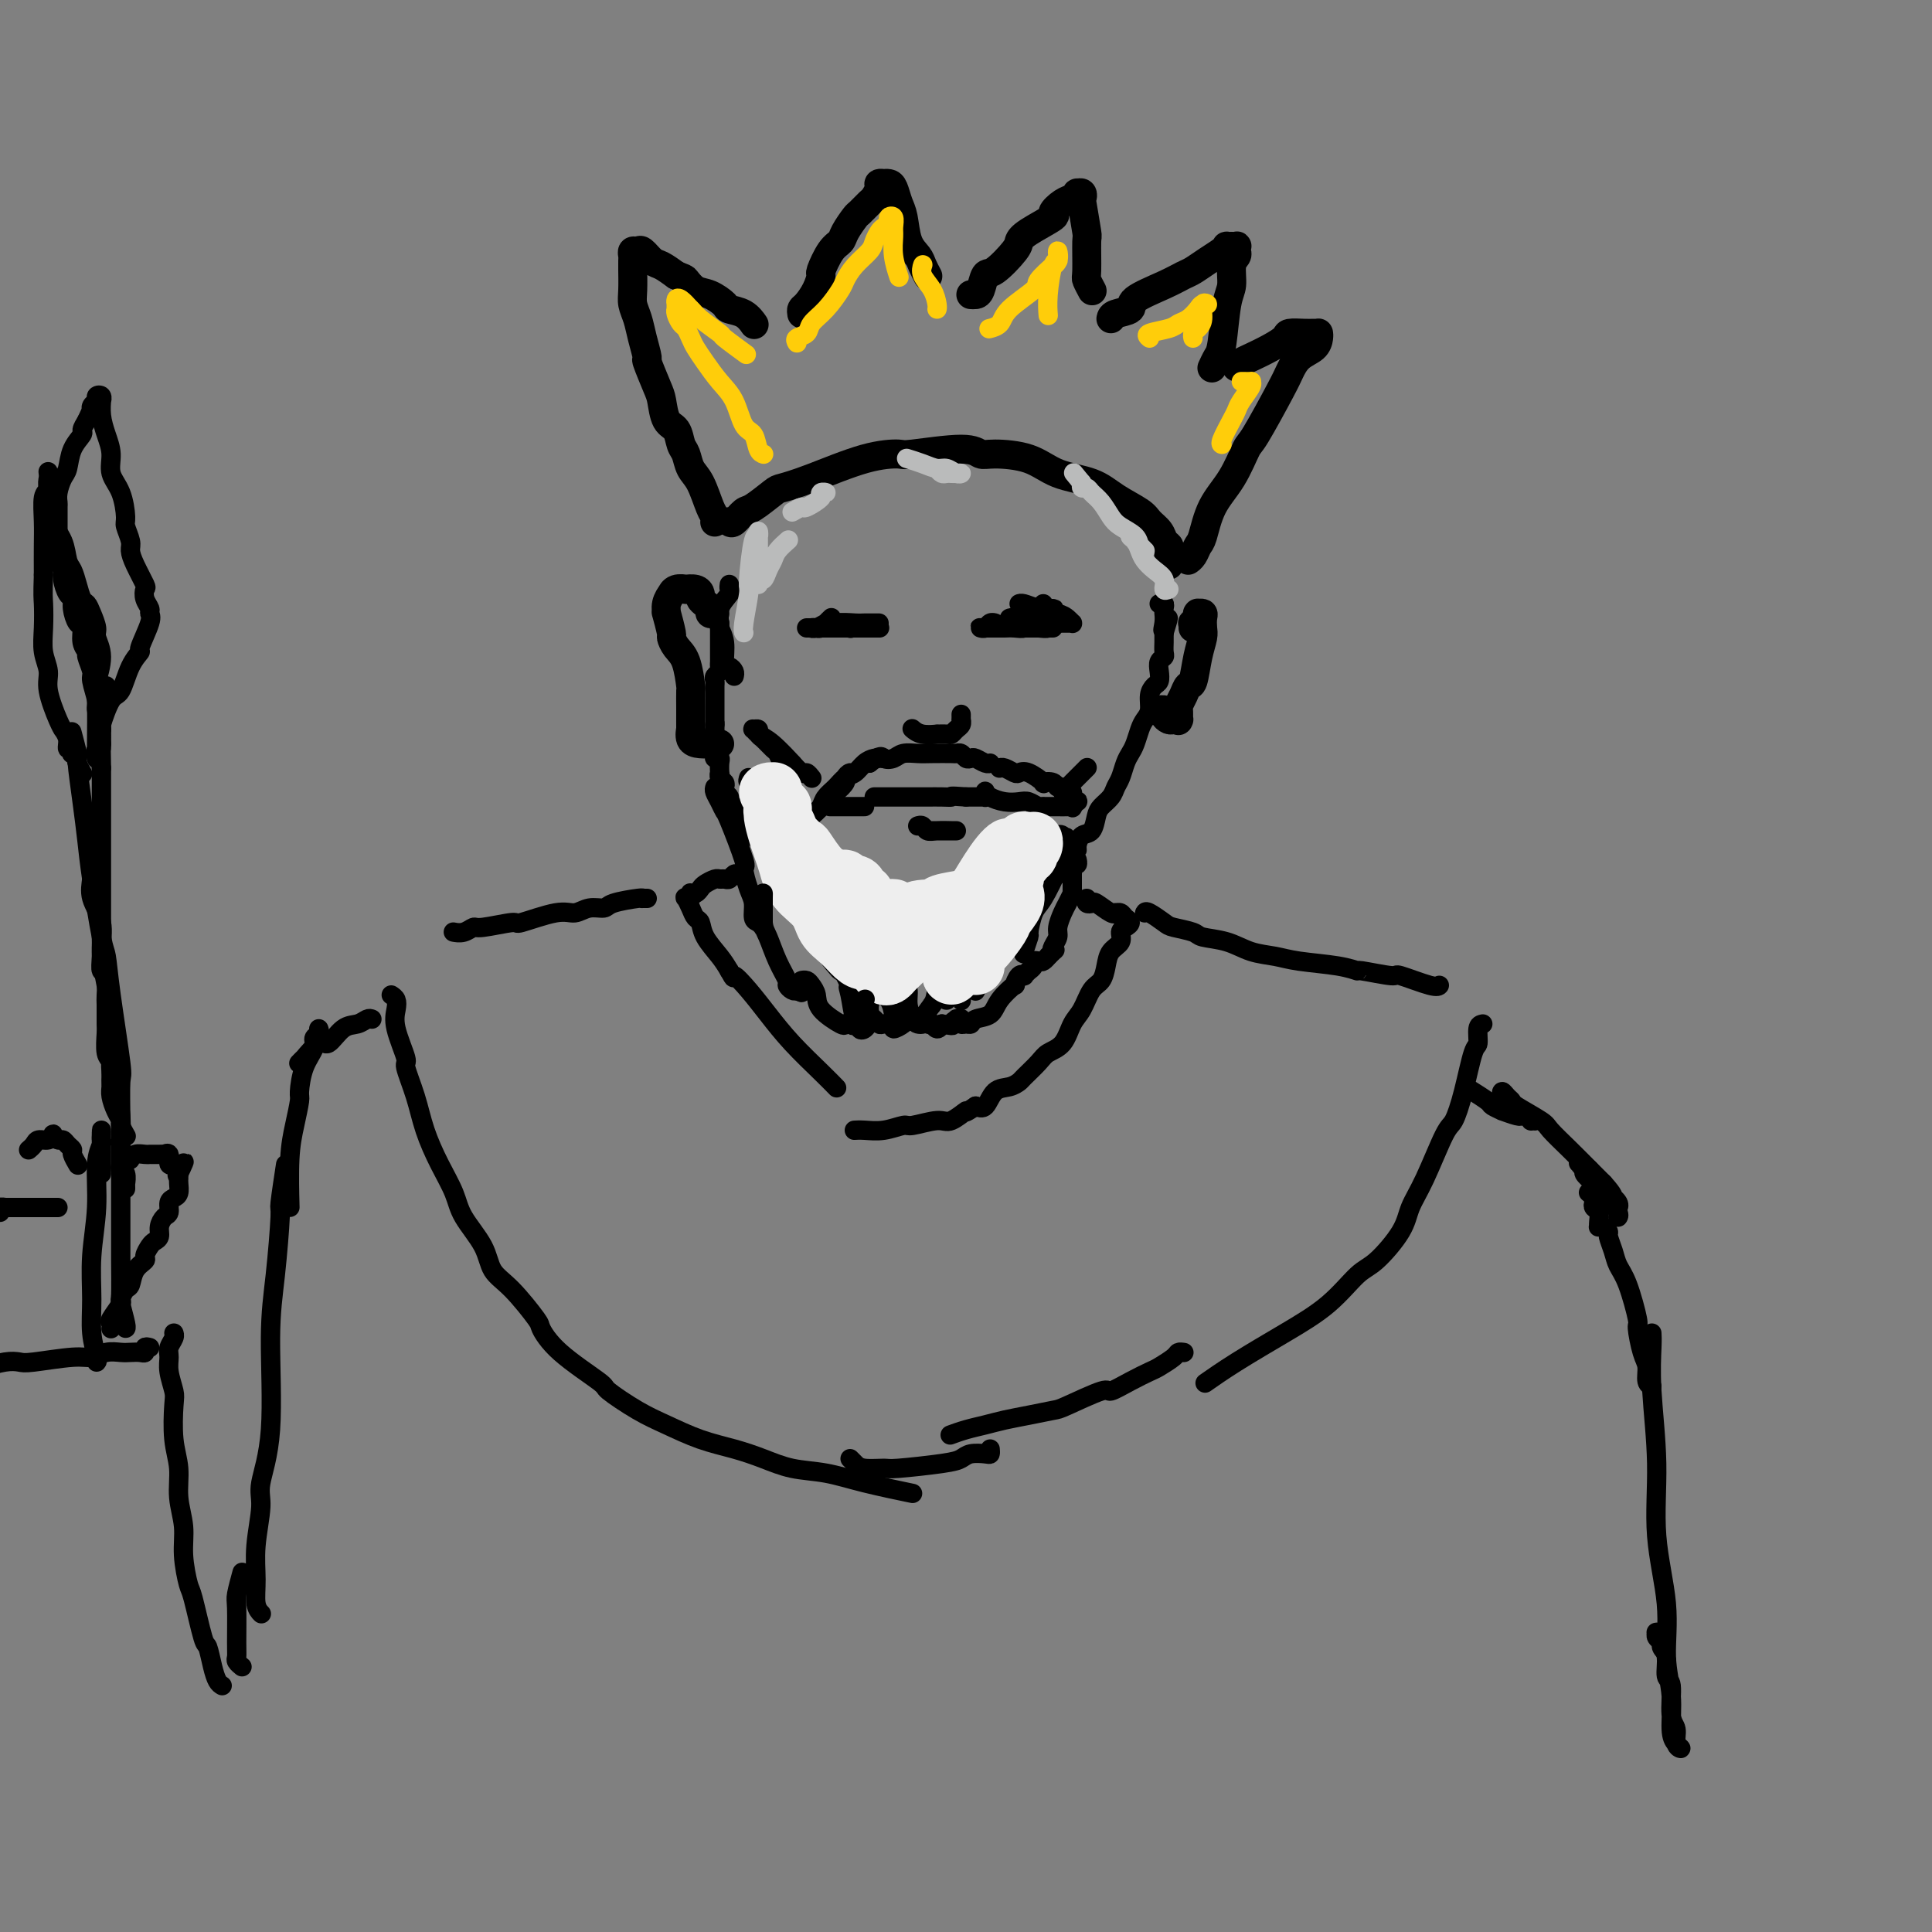 <svg viewBox='0 0 400 400' version='1.1' xmlns='http://www.w3.org/2000/svg' xmlns:xlink='http://www.w3.org/1999/xlink'><rect x="0" y="0" width="400" height="400" fill="#808080" stroke="none"/><g fill='none' stroke='rgb(0,0,0)' stroke-width='4' stroke-linecap='round' stroke-linejoin='round'><path d='M149,129c-0.000,0.457 -0.000,0.915 0,1c0.000,0.085 0.000,-0.202 0,0c-0.000,0.202 -0.000,0.894 0,1c0.000,0.106 0.000,-0.375 0,0c-0.000,0.375 -0.000,1.606 0,2c0.000,0.394 0.000,-0.049 0,0c-0.000,0.049 -0.000,0.591 0,1c0.000,0.409 0.001,0.687 0,1c-0.001,0.313 -0.004,0.661 0,1c0.004,0.339 0.015,0.668 0,1c-0.015,0.332 -0.057,0.666 0,1c0.057,0.334 0.211,0.667 0,1c-0.211,0.333 -0.789,0.666 -1,1c-0.211,0.334 -0.057,0.668 0,1c0.057,0.332 0.015,0.663 0,1c-0.015,0.337 -0.004,0.682 0,1c0.004,0.318 0.001,0.610 0,1c-0.001,0.390 -0.000,0.878 0,1c0.000,0.122 0.000,-0.122 0,0c-0.000,0.122 -0.000,0.610 0,1c0.000,0.390 0.000,0.682 0,1c-0.000,0.318 -0.000,0.663 0,1c0.000,0.337 0.000,0.668 0,1c-0.000,0.332 -0.000,0.666 0,1'/><path d='M148,150c-0.155,3.205 -0.041,0.718 0,0c0.041,-0.718 0.011,0.332 0,1c-0.011,0.668 -0.003,0.952 0,1c0.003,0.048 0.001,-0.142 0,0c-0.001,0.142 -0.001,0.616 0,1c0.001,0.384 0.004,0.677 0,1c-0.004,0.323 -0.015,0.677 0,1c0.015,0.323 0.057,0.616 0,1c-0.057,0.384 -0.211,0.858 0,1c0.211,0.142 0.788,-0.050 1,0c0.212,0.050 0.061,0.342 0,1c-0.061,0.658 -0.030,1.682 0,2c0.030,0.318 0.060,-0.069 0,0c-0.060,0.069 -0.208,0.596 0,1c0.208,0.404 0.773,0.686 1,1c0.227,0.314 0.117,0.662 0,1c-0.117,0.338 -0.243,0.668 0,1c0.243,0.332 0.853,0.666 1,1c0.147,0.334 -0.168,0.667 0,1c0.168,0.333 0.818,0.667 1,1c0.182,0.333 -0.105,0.667 0,1c0.105,0.333 0.602,0.667 1,1c0.398,0.333 0.698,0.667 1,1c0.302,0.333 0.606,0.666 1,1c0.394,0.334 0.879,0.668 1,1c0.121,0.332 -0.122,0.663 0,1c0.122,0.337 0.607,0.682 1,1c0.393,0.318 0.693,0.611 1,1c0.307,0.389 0.621,0.874 1,1c0.379,0.126 0.823,-0.107 1,0c0.177,0.107 0.089,0.553 0,1'/><path d='M160,177c1.559,1.863 0.957,1.019 1,1c0.043,-0.019 0.732,0.787 1,1c0.268,0.213 0.114,-0.167 0,0c-0.114,0.167 -0.188,0.881 0,1c0.188,0.119 0.638,-0.357 1,0c0.362,0.357 0.636,1.546 1,2c0.364,0.454 0.820,0.173 1,0c0.180,-0.173 0.086,-0.240 0,0c-0.086,0.240 -0.163,0.785 0,1c0.163,0.215 0.566,0.100 1,0c0.434,-0.100 0.900,-0.185 1,0c0.100,0.185 -0.166,0.641 0,1c0.166,0.359 0.765,0.622 1,1c0.235,0.378 0.105,0.872 0,1c-0.105,0.128 -0.186,-0.110 0,0c0.186,0.110 0.638,0.569 1,1c0.362,0.431 0.632,0.833 1,1c0.368,0.167 0.834,0.100 1,0c0.166,-0.100 0.033,-0.233 0,0c-0.033,0.233 0.033,0.833 0,1c-0.033,0.167 -0.166,-0.100 0,0c0.166,0.100 0.632,0.566 1,1c0.368,0.434 0.639,0.834 1,1c0.361,0.166 0.814,0.096 1,0c0.186,-0.096 0.106,-0.218 0,0c-0.106,0.218 -0.239,0.776 0,1c0.239,0.224 0.851,0.112 1,0c0.149,-0.112 -0.166,-0.226 0,0c0.166,0.226 0.814,0.792 1,1c0.186,0.208 -0.090,0.060 0,0c0.090,-0.060 0.545,-0.030 1,0'/><path d='M177,193c2.587,2.718 0.554,1.513 0,1c-0.554,-0.513 0.372,-0.335 1,0c0.628,0.335 0.957,0.825 1,1c0.043,0.175 -0.200,0.033 0,0c0.200,-0.033 0.842,0.044 1,0c0.158,-0.044 -0.168,-0.208 0,0c0.168,0.208 0.832,0.788 1,1c0.168,0.212 -0.159,0.057 0,0c0.159,-0.057 0.803,-0.015 1,0c0.197,0.015 -0.053,0.004 0,0c0.053,-0.004 0.409,-0.001 1,0c0.591,0.001 1.418,0.000 2,0c0.582,-0.000 0.920,0.001 1,0c0.080,-0.001 -0.099,-0.004 0,0c0.099,0.004 0.477,0.015 1,0c0.523,-0.015 1.191,-0.056 2,0c0.809,0.056 1.760,0.207 2,0c0.240,-0.207 -0.230,-0.774 0,-1c0.230,-0.226 1.160,-0.112 2,0c0.840,0.112 1.591,0.224 2,0c0.409,-0.224 0.475,-0.782 1,-1c0.525,-0.218 1.509,-0.096 2,0c0.491,0.096 0.490,0.166 1,0c0.510,-0.166 1.533,-0.569 2,-1c0.467,-0.431 0.380,-0.889 1,-1c0.620,-0.111 1.949,0.125 3,0c1.051,-0.125 1.826,-0.611 2,-1c0.174,-0.389 -0.252,-0.682 0,-1c0.252,-0.318 1.183,-0.663 2,-1c0.817,-0.337 1.519,-0.668 2,-1c0.481,-0.332 0.740,-0.666 1,-1'/><path d='M212,187c3.774,-1.586 1.710,-1.052 1,-1c-0.710,0.052 -0.064,-0.379 1,-1c1.064,-0.621 2.548,-1.434 3,-2c0.452,-0.566 -0.128,-0.886 0,-1c0.128,-0.114 0.965,-0.024 2,-1c1.035,-0.976 2.270,-3.019 3,-4c0.730,-0.981 0.955,-0.899 1,-1c0.045,-0.101 -0.091,-0.383 0,-1c0.091,-0.617 0.409,-1.569 1,-2c0.591,-0.431 1.454,-0.342 2,-1c0.546,-0.658 0.776,-2.062 1,-3c0.224,-0.938 0.441,-1.410 1,-2c0.559,-0.590 1.459,-1.299 2,-2c0.541,-0.701 0.722,-1.394 1,-2c0.278,-0.606 0.652,-1.125 1,-2c0.348,-0.875 0.670,-2.107 1,-3c0.330,-0.893 0.667,-1.445 1,-2c0.333,-0.555 0.663,-1.111 1,-2c0.337,-0.889 0.682,-2.112 1,-3c0.318,-0.888 0.611,-1.441 1,-2c0.389,-0.559 0.875,-1.122 1,-2c0.125,-0.878 -0.111,-2.070 0,-3c0.111,-0.930 0.569,-1.597 1,-2c0.431,-0.403 0.833,-0.541 1,-1c0.167,-0.459 0.097,-1.240 0,-2c-0.097,-0.760 -0.222,-1.499 0,-2c0.222,-0.501 0.792,-0.764 1,-1c0.208,-0.236 0.056,-0.445 0,-1c-0.056,-0.555 -0.015,-1.457 0,-2c0.015,-0.543 0.004,-0.727 0,-1c-0.004,-0.273 -0.002,-0.637 0,-1'/><path d='M241,131c1.702,-5.459 0.456,-2.107 0,-1c-0.456,1.107 -0.121,-0.033 0,-1c0.121,-0.967 0.029,-1.762 0,-2c-0.029,-0.238 0.006,0.080 0,0c-0.006,-0.080 -0.053,-0.557 0,-1c0.053,-0.443 0.207,-0.850 0,-1c-0.207,-0.150 -0.773,-0.043 -1,0c-0.227,0.043 -0.113,0.021 0,0'/><path d='M152,140c0.081,-0.314 0.161,-0.627 0,-1c-0.161,-0.373 -0.564,-0.805 -1,-1c-0.436,-0.195 -0.903,-0.152 -1,-1c-0.097,-0.848 0.178,-2.588 0,-4c-0.178,-1.412 -0.808,-2.497 -1,-3c-0.192,-0.503 0.054,-0.426 0,-1c-0.054,-0.574 -0.407,-1.800 0,-3c0.407,-1.200 1.573,-2.373 2,-3c0.427,-0.627 0.115,-0.707 0,-1c-0.115,-0.293 -0.033,-0.798 0,-1c0.033,-0.202 0.016,-0.101 0,0'/><path d='M182,129c-0.331,-0.001 -0.661,-0.001 -1,0c-0.339,0.001 -0.686,0.004 -1,0c-0.314,-0.004 -0.594,-0.015 -1,0c-0.406,0.015 -0.936,0.056 -2,0c-1.064,-0.056 -2.662,-0.210 -4,0c-1.338,0.210 -2.417,0.784 -3,1c-0.583,0.216 -0.669,0.073 -1,0c-0.331,-0.073 -0.908,-0.076 -1,0c-0.092,0.076 0.301,0.230 1,0c0.699,-0.230 1.703,-0.845 2,-1c0.297,-0.155 -0.112,0.151 0,0c0.112,-0.151 0.746,-0.757 1,-1c0.254,-0.243 0.127,-0.121 0,0'/><path d='M216,125c0.318,0.423 0.636,0.845 1,1c0.364,0.155 0.773,0.041 1,0c0.227,-0.041 0.271,-0.011 0,0c-0.271,0.011 -0.856,0.003 -1,0c-0.144,-0.003 0.154,-0.001 0,0c-0.154,0.001 -0.758,0.000 -1,0c-0.242,-0.000 -0.121,-0.000 0,0'/><path d='M215,129c0.356,0.000 0.712,0.000 1,0c0.288,-0.000 0.508,-0.000 1,0c0.492,0.000 1.257,0.001 2,0c0.743,-0.001 1.464,-0.003 2,0c0.536,0.003 0.885,0.012 1,0c0.115,-0.012 -0.006,-0.044 0,0c0.006,0.044 0.139,0.166 0,0c-0.139,-0.166 -0.549,-0.619 -1,-1c-0.451,-0.381 -0.944,-0.691 -2,-1c-1.056,-0.309 -2.675,-0.619 -4,-1c-1.325,-0.381 -2.357,-0.833 -3,-1c-0.643,-0.167 -0.898,-0.048 -1,0c-0.102,0.048 -0.051,0.024 0,0'/><path d='M189,151c-0.132,-0.113 -0.263,-0.227 0,0c0.263,0.227 0.921,0.794 2,1c1.079,0.206 2.579,0.052 3,0c0.421,-0.052 -0.237,-0.003 0,0c0.237,0.003 1.370,-0.042 2,0c0.630,0.042 0.757,0.170 1,0c0.243,-0.170 0.601,-0.638 1,-1c0.399,-0.362 0.839,-0.619 1,-1c0.161,-0.381 0.043,-0.887 0,-1c-0.043,-0.113 -0.012,0.165 0,0c0.012,-0.165 0.003,-0.775 0,-1c-0.003,-0.225 -0.001,-0.064 0,0c0.001,0.064 0.000,0.032 0,0'/><path d='M183,157c-0.440,-0.004 -0.880,-0.008 -1,0c-0.120,0.008 0.081,0.029 0,0c-0.081,-0.029 -0.444,-0.107 -1,0c-0.556,0.107 -1.305,0.399 -2,1c-0.695,0.601 -1.337,1.512 -2,2c-0.663,0.488 -1.348,0.555 -2,1c-0.652,0.445 -1.271,1.268 -2,2c-0.729,0.732 -1.568,1.373 -2,2c-0.432,0.627 -0.456,1.241 -1,2c-0.544,0.759 -1.607,1.664 -2,2c-0.393,0.336 -0.116,0.102 0,0c0.116,-0.102 0.072,-0.073 0,0c-0.072,0.073 -0.171,0.189 0,0c0.171,-0.189 0.614,-0.685 1,-1c0.386,-0.315 0.715,-0.451 1,-1c0.285,-0.549 0.524,-1.510 1,-2c0.476,-0.490 1.187,-0.507 2,-1c0.813,-0.493 1.727,-1.460 2,-2c0.273,-0.540 -0.095,-0.653 0,-1c0.095,-0.347 0.654,-0.928 1,-1c0.346,-0.072 0.478,0.365 1,0c0.522,-0.365 1.435,-1.533 2,-2c0.565,-0.467 0.783,-0.234 1,0'/><path d='M180,158c2.436,-1.944 2.527,-1.306 3,-1c0.473,0.306 1.328,0.278 2,0c0.672,-0.278 1.160,-0.806 2,-1c0.840,-0.194 2.032,-0.053 3,0c0.968,0.053 1.712,0.018 3,0c1.288,-0.018 3.119,-0.019 4,0c0.881,0.019 0.813,0.057 1,0c0.187,-0.057 0.631,-0.208 1,0c0.369,0.208 0.663,0.774 1,1c0.337,0.226 0.717,0.113 1,0c0.283,-0.113 0.467,-0.226 1,0c0.533,0.226 1.413,0.792 2,1c0.587,0.208 0.882,0.060 1,0c0.118,-0.060 0.059,-0.030 0,0'/><path d='M207,159c-0.058,0.029 -0.116,0.058 0,0c0.116,-0.058 0.407,-0.204 1,0c0.593,0.204 1.488,0.759 2,1c0.512,0.241 0.641,0.169 1,0c0.359,-0.169 0.946,-0.433 2,0c1.054,0.433 2.574,1.565 3,2c0.426,0.435 -0.240,0.173 0,0c0.240,-0.173 1.388,-0.256 2,0c0.612,0.256 0.690,0.852 1,1c0.310,0.148 0.854,-0.153 1,0c0.146,0.153 -0.104,0.758 0,1c0.104,0.242 0.563,0.121 1,0c0.437,-0.121 0.853,-0.243 1,0c0.147,0.243 0.026,0.849 0,1c-0.026,0.151 0.043,-0.153 0,0c-0.043,0.153 -0.197,0.763 0,1c0.197,0.237 0.745,0.102 1,0c0.255,-0.102 0.216,-0.172 0,0c-0.216,0.172 -0.608,0.586 -1,1'/><path d='M222,167c0.032,0.464 0.110,0.124 0,0c-0.110,-0.124 -0.410,-0.033 -1,0c-0.590,0.033 -1.469,0.009 -2,0c-0.531,-0.009 -0.713,-0.002 -1,0c-0.287,0.002 -0.680,0.001 -1,0c-0.320,-0.001 -0.569,-0.000 -1,0c-0.431,0.000 -1.046,0.001 -1,0c0.046,-0.001 0.752,-0.004 1,0c0.248,0.004 0.037,0.015 0,0c-0.037,-0.015 0.101,-0.056 0,0c-0.101,0.056 -0.440,0.208 -1,0c-0.560,-0.208 -1.341,-0.777 -2,-1c-0.659,-0.223 -1.196,-0.099 -2,0c-0.804,0.099 -1.876,0.174 -3,0c-1.124,-0.174 -2.301,-0.597 -3,-1c-0.699,-0.403 -0.918,-0.788 -1,-1c-0.082,-0.212 -0.025,-0.253 0,0c0.025,0.253 0.019,0.800 0,1c-0.019,0.200 -0.049,0.054 0,0c0.049,-0.054 0.178,-0.014 0,0c-0.178,0.014 -0.663,0.004 -1,0c-0.337,-0.004 -0.525,-0.001 -1,0c-0.475,0.001 -1.238,0.001 -2,0'/><path d='M200,165c-3.998,-0.309 -2.994,-0.083 -3,0c-0.006,0.083 -1.024,0.022 -2,0c-0.976,-0.022 -1.912,-0.006 -3,0c-1.088,0.006 -2.329,0.002 -3,0c-0.671,-0.002 -0.773,-0.000 -1,0c-0.227,0.000 -0.581,0.000 -1,0c-0.419,-0.000 -0.904,-0.000 -1,0c-0.096,0.000 0.196,0.000 0,0c-0.196,-0.000 -0.879,-0.000 -1,0c-0.121,0.000 0.321,0.000 0,0c-0.321,-0.000 -1.406,-0.000 -2,0c-0.594,0.000 -0.698,0.000 -1,0c-0.302,-0.000 -0.800,-0.000 -1,0c-0.200,0.000 -0.100,0.000 0,0'/><path d='M190,171c0.345,-0.113 0.690,-0.226 1,0c0.310,0.226 0.585,0.793 1,1c0.415,0.207 0.971,0.056 2,0c1.029,-0.056 2.533,-0.015 3,0c0.467,0.015 -0.102,0.004 0,0c0.102,-0.004 0.875,-0.001 1,0c0.125,0.001 -0.397,0.000 -1,0c-0.603,-0.000 -1.285,-0.000 -2,0c-0.715,0.000 -1.462,0.000 -2,0c-0.538,-0.000 -0.868,-0.000 -1,0c-0.132,0.000 -0.066,0.000 0,0'/><path d='M179,167c-0.328,0.000 -0.656,0.000 -1,0c-0.344,0.000 -0.706,0.000 -1,0c-0.294,0.000 -0.522,0.000 -1,0c-0.478,0.000 -1.206,0.000 -2,0c-0.794,0.000 -1.656,-0.000 -2,0c-0.344,0.000 -0.172,0.000 0,0'/><path d='M165,160c-0.333,0.098 -0.666,0.196 -1,0c-0.334,-0.196 -0.670,-0.686 -1,-1c-0.330,-0.314 -0.653,-0.451 -1,-1c-0.347,-0.549 -0.719,-1.510 -1,-2c-0.281,-0.490 -0.471,-0.509 -1,-1c-0.529,-0.491 -1.396,-1.453 -2,-2c-0.604,-0.547 -0.945,-0.680 -1,-1c-0.055,-0.320 0.174,-0.829 0,-1c-0.174,-0.171 -0.753,-0.006 -1,0c-0.247,0.006 -0.163,-0.148 0,0c0.163,0.148 0.404,0.597 1,1c0.596,0.403 1.546,0.758 3,2c1.454,1.242 3.413,3.370 4,4c0.587,0.630 -0.196,-0.238 0,0c0.196,0.238 1.373,1.580 2,2c0.627,0.420 0.704,-0.083 1,0c0.296,0.083 0.810,0.753 1,1c0.190,0.247 0.054,0.071 0,0c-0.054,-0.071 -0.027,-0.035 0,0'/><path d='M222,162c-0.091,0.091 -0.182,0.182 0,0c0.182,-0.182 0.638,-0.638 1,-1c0.362,-0.362 0.629,-0.629 1,-1c0.371,-0.371 0.846,-0.846 1,-1c0.154,-0.154 -0.011,0.011 0,0c0.011,-0.011 0.199,-0.199 0,0c-0.199,0.199 -0.784,0.784 -1,1c-0.216,0.216 -0.062,0.062 0,0c0.062,-0.062 0.031,-0.031 0,0'/><path d='M155,161c-0.131,0.377 -0.261,0.753 0,1c0.261,0.247 0.914,0.363 1,0c0.086,-0.363 -0.396,-1.206 0,0c0.396,1.206 1.668,4.462 2,6c0.332,1.538 -0.277,1.360 0,2c0.277,0.640 1.440,2.099 2,3c0.560,0.901 0.517,1.242 1,2c0.483,0.758 1.492,1.931 2,3c0.508,1.069 0.516,2.033 1,3c0.484,0.967 1.443,1.938 2,2c0.557,0.062 0.710,-0.784 1,0c0.290,0.784 0.717,3.200 1,4c0.283,0.800 0.422,-0.014 1,1c0.578,1.014 1.595,3.856 2,5c0.405,1.144 0.200,0.590 0,1c-0.200,0.410 -0.393,1.785 0,3c0.393,1.215 1.373,2.269 2,3c0.627,0.731 0.900,1.139 1,1c0.100,-0.139 0.026,-0.824 0,-1c-0.026,-0.176 -0.004,0.157 0,0c0.004,-0.157 -0.009,-0.805 0,-1c0.009,-0.195 0.041,0.063 0,0c-0.041,-0.063 -0.155,-0.447 0,0c0.155,0.447 0.577,1.723 1,3'/><path d='M175,202c3.332,7.040 1.663,4.138 1,3c-0.663,-1.138 -0.318,-0.514 0,1c0.318,1.514 0.611,3.917 1,5c0.389,1.083 0.874,0.845 1,1c0.126,0.155 -0.106,0.702 0,1c0.106,0.298 0.550,0.346 1,0c0.450,-0.346 0.904,-1.088 1,-2c0.096,-0.912 -0.167,-1.996 0,-3c0.167,-1.004 0.763,-1.928 1,-3c0.237,-1.072 0.114,-2.291 0,-3c-0.114,-0.709 -0.220,-0.907 0,-1c0.220,-0.093 0.767,-0.082 1,0c0.233,0.082 0.154,0.233 0,1c-0.154,0.767 -0.381,2.149 0,3c0.381,0.851 1.370,1.170 2,2c0.630,0.830 0.901,2.172 1,3c0.099,0.828 0.025,1.142 0,1c-0.025,-0.142 -0.003,-0.741 0,-1c0.003,-0.259 -0.014,-0.180 0,-1c0.014,-0.820 0.059,-2.539 0,-4c-0.059,-1.461 -0.222,-2.663 0,-3c0.222,-0.337 0.829,0.191 1,0c0.171,-0.191 -0.095,-1.102 0,-1c0.095,0.102 0.550,1.218 1,2c0.450,0.782 0.895,1.229 1,2c0.105,0.771 -0.131,1.865 0,3c0.131,1.135 0.629,2.310 1,3c0.371,0.690 0.615,0.896 1,1c0.385,0.104 0.911,0.105 1,0c0.089,-0.105 -0.260,-0.316 0,-1c0.260,-0.684 1.130,-1.842 2,-3'/><path d='M193,208c0.780,-1.104 0.731,-2.363 1,-3c0.269,-0.637 0.857,-0.651 1,-1c0.143,-0.349 -0.158,-1.033 0,-1c0.158,0.033 0.774,0.783 1,1c0.226,0.217 0.061,-0.100 0,0c-0.061,0.100 -0.017,0.616 0,1c0.017,0.384 0.008,0.636 0,1c-0.008,0.364 -0.016,0.841 0,1c0.016,0.159 0.056,0.001 0,0c-0.056,-0.001 -0.208,0.155 0,0c0.208,-0.155 0.778,-0.619 1,-1c0.222,-0.381 0.098,-0.677 0,-1c-0.098,-0.323 -0.170,-0.672 0,-1c0.170,-0.328 0.581,-0.635 1,-1c0.419,-0.365 0.844,-0.788 1,-1c0.156,-0.212 0.042,-0.212 0,0c-0.042,0.212 -0.011,0.635 0,1c0.011,0.365 0.003,0.673 0,1c-0.003,0.327 -0.001,0.672 0,1c0.001,0.328 0.002,0.637 0,1c-0.002,0.363 -0.008,0.779 0,1c0.008,0.221 0.030,0.245 0,0c-0.030,-0.245 -0.110,-0.761 0,-1c0.110,-0.239 0.412,-0.202 1,-1c0.588,-0.798 1.464,-2.431 2,-4c0.536,-1.569 0.732,-3.073 1,-4c0.268,-0.927 0.608,-1.276 1,-2c0.392,-0.724 0.837,-1.823 1,-2c0.163,-0.177 0.044,0.568 0,1c-0.044,0.432 -0.013,0.552 0,1c0.013,0.448 0.006,1.224 0,2'/><path d='M205,197c-0.182,1.205 -0.638,2.219 -1,3c-0.362,0.781 -0.631,1.329 -1,2c-0.369,0.671 -0.837,1.466 -1,2c-0.163,0.534 -0.019,0.806 0,1c0.019,0.194 -0.087,0.309 0,0c0.087,-0.309 0.366,-1.043 1,-2c0.634,-0.957 1.623,-2.139 2,-3c0.377,-0.861 0.143,-1.402 1,-3c0.857,-1.598 2.804,-4.252 4,-6c1.196,-1.748 1.642,-2.589 2,-3c0.358,-0.411 0.628,-0.393 1,-1c0.372,-0.607 0.847,-1.838 1,-2c0.153,-0.162 -0.015,0.747 0,1c0.015,0.253 0.215,-0.150 0,1c-0.215,1.150 -0.843,3.852 -1,5c-0.157,1.148 0.158,0.741 0,1c-0.158,0.259 -0.789,1.183 -1,2c-0.211,0.817 -0.001,1.526 0,2c0.001,0.474 -0.205,0.713 0,0c0.205,-0.713 0.822,-2.379 1,-3c0.178,-0.621 -0.081,-0.198 0,-1c0.081,-0.802 0.504,-2.831 1,-4c0.496,-1.169 1.065,-1.479 2,-3c0.935,-1.521 2.238,-4.253 3,-6c0.762,-1.747 0.985,-2.507 1,-3c0.015,-0.493 -0.178,-0.717 0,-1c0.178,-0.283 0.727,-0.626 1,-1c0.273,-0.374 0.269,-0.781 0,-1c-0.269,-0.219 -0.803,-0.251 -1,0c-0.197,0.251 -0.056,0.786 0,1c0.056,0.214 0.028,0.107 0,0'/><path d='M220,175c1.298,-3.156 0.544,-1.044 0,0c-0.544,1.044 -0.879,1.022 -1,1c-0.121,-0.022 -0.029,-0.043 0,0c0.029,0.043 -0.005,0.152 0,0c0.005,-0.152 0.050,-0.564 0,-1c-0.050,-0.436 -0.195,-0.897 0,-1c0.195,-0.103 0.732,0.153 1,0c0.268,-0.153 0.269,-0.717 0,-1c-0.269,-0.283 -0.808,-0.287 -1,0c-0.192,0.287 -0.038,0.866 0,1c0.038,0.134 -0.039,-0.178 0,0c0.039,0.178 0.195,0.846 0,1c-0.195,0.154 -0.740,-0.205 -1,0c-0.260,0.205 -0.235,0.976 -1,2c-0.765,1.024 -2.321,2.303 -3,3c-0.679,0.697 -0.480,0.812 -1,2c-0.520,1.188 -1.757,3.447 -3,5c-1.243,1.553 -2.490,2.399 -4,4c-1.510,1.601 -3.284,3.956 -4,5c-0.716,1.044 -0.376,0.775 -1,1c-0.624,0.225 -2.212,0.943 -3,1c-0.788,0.057 -0.775,-0.545 -1,-1c-0.225,-0.455 -0.689,-0.761 -1,-1c-0.311,-0.239 -0.468,-0.410 -1,-1c-0.532,-0.590 -1.438,-1.597 -2,-2c-0.562,-0.403 -0.781,-0.201 -1,0'/><path d='M192,193c-1.058,-0.774 -0.703,-0.208 -1,0c-0.297,0.208 -1.245,0.056 -2,0c-0.755,-0.056 -1.316,-0.018 -2,0c-0.684,0.018 -1.492,0.017 -2,0c-0.508,-0.017 -0.715,-0.049 -1,0c-0.285,0.049 -0.649,0.179 -1,0c-0.351,-0.179 -0.689,-0.668 -1,-1c-0.311,-0.332 -0.594,-0.508 -1,-1c-0.406,-0.492 -0.936,-1.300 -1,-2c-0.064,-0.700 0.337,-1.291 0,-2c-0.337,-0.709 -1.411,-1.534 -2,-2c-0.589,-0.466 -0.694,-0.572 -1,-1c-0.306,-0.428 -0.813,-1.179 -1,-1c-0.187,0.179 -0.053,1.288 0,2c0.053,0.712 0.025,1.028 0,1c-0.025,-0.028 -0.047,-0.401 0,0c0.047,0.401 0.163,1.577 0,2c-0.163,0.423 -0.604,0.093 -1,0c-0.396,-0.093 -0.747,0.052 -1,0c-0.253,-0.052 -0.408,-0.301 -1,-1c-0.592,-0.699 -1.623,-1.847 -2,-3c-0.377,-1.153 -0.102,-2.310 0,-3c0.102,-0.690 0.029,-0.911 0,-1c-0.029,-0.089 -0.015,-0.044 0,0'/></g>
<g fill='none' stroke='rgb(238,238,238)' stroke-width='12' stroke-linecap='round' stroke-linejoin='round'><path d='M185,188c-0.246,-0.026 -0.493,-0.051 -1,0c-0.507,0.051 -1.276,0.179 -2,0c-0.724,-0.179 -1.404,-0.664 -2,-1c-0.596,-0.336 -1.109,-0.521 -2,-1c-0.891,-0.479 -2.160,-1.251 -3,-2c-0.840,-0.749 -1.251,-1.475 -2,-2c-0.749,-0.525 -1.836,-0.850 -3,-2c-1.164,-1.150 -2.407,-3.124 -3,-4c-0.593,-0.876 -0.537,-0.654 -1,-1c-0.463,-0.346 -1.444,-1.259 -2,-2c-0.556,-0.741 -0.688,-1.308 -1,-2c-0.312,-0.692 -0.805,-1.508 -1,-2c-0.195,-0.492 -0.091,-0.661 0,-1c0.091,-0.339 0.169,-0.847 0,-1c-0.169,-0.153 -0.586,0.051 -1,0c-0.414,-0.051 -0.825,-0.355 -1,-1c-0.175,-0.645 -0.114,-1.631 0,-2c0.114,-0.369 0.283,-0.120 0,0c-0.283,0.120 -1.017,0.113 -1,0c0.017,-0.113 0.783,-0.331 1,0c0.217,0.331 -0.117,1.213 0,2c0.117,0.787 0.685,1.481 1,2c0.315,0.519 0.376,0.863 1,2c0.624,1.137 1.812,3.069 3,5'/><path d='M165,175c0.898,1.670 0.644,1.346 1,2c0.356,0.654 1.321,2.288 2,3c0.679,0.712 1.071,0.502 2,1c0.929,0.498 2.396,1.703 3,2c0.604,0.297 0.344,-0.313 1,0c0.656,0.313 2.229,1.549 3,2c0.771,0.451 0.739,0.118 1,0c0.261,-0.118 0.814,-0.022 1,0c0.186,0.022 0.003,-0.032 0,0c-0.003,0.032 0.172,0.148 0,0c-0.172,-0.148 -0.691,-0.561 -1,-1c-0.309,-0.439 -0.408,-0.903 -1,-1c-0.592,-0.097 -1.676,0.173 -2,0c-0.324,-0.173 0.112,-0.790 0,-1c-0.112,-0.210 -0.771,-0.012 -1,0c-0.229,0.012 -0.028,-0.163 0,0c0.028,0.163 -0.116,0.663 0,1c0.116,0.337 0.493,0.511 1,1c0.507,0.489 1.144,1.295 2,2c0.856,0.705 1.931,1.311 3,2c1.069,0.689 2.132,1.463 3,2c0.868,0.537 1.541,0.837 2,1c0.459,0.163 0.702,0.189 1,0c0.298,-0.189 0.649,-0.595 1,-1'/><path d='M187,190c3.626,2.142 1.690,-0.002 2,-1c0.310,-0.998 2.865,-0.850 4,-1c1.135,-0.150 0.850,-0.600 2,-1c1.150,-0.400 3.737,-0.751 5,-1c1.263,-0.249 1.204,-0.395 2,-1c0.796,-0.605 2.447,-1.668 3,-2c0.553,-0.332 0.009,0.067 0,0c-0.009,-0.067 0.518,-0.599 1,-1c0.482,-0.401 0.920,-0.672 1,-1c0.080,-0.328 -0.199,-0.714 0,-1c0.199,-0.286 0.875,-0.471 1,-1c0.125,-0.529 -0.303,-1.400 0,-2c0.303,-0.600 1.336,-0.928 2,-1c0.664,-0.072 0.960,0.113 1,0c0.040,-0.113 -0.177,-0.523 0,-1c0.177,-0.477 0.747,-1.020 1,-1c0.253,0.020 0.189,0.604 0,1c-0.189,0.396 -0.501,0.605 -1,1c-0.499,0.395 -1.183,0.978 -2,2c-0.817,1.022 -1.765,2.484 -3,4c-1.235,1.516 -2.757,3.086 -4,4c-1.243,0.914 -2.205,1.172 -3,2c-0.795,0.828 -1.421,2.224 -2,3c-0.579,0.776 -1.112,0.931 -1,1c0.112,0.069 0.869,0.052 1,0c0.131,-0.052 -0.364,-0.141 0,-1c0.364,-0.859 1.586,-2.490 3,-4c1.414,-1.510 3.018,-2.900 4,-4c0.982,-1.100 1.341,-1.912 2,-3c0.659,-1.088 1.617,-2.454 2,-3c0.383,-0.546 0.192,-0.273 0,0'/><path d='M208,177c1.700,-2.502 0.449,-1.759 -1,0c-1.449,1.759 -3.097,4.532 -4,6c-0.903,1.468 -1.060,1.632 -3,3c-1.940,1.368 -5.663,3.940 -8,6c-2.337,2.060 -3.289,3.607 -5,5c-1.711,1.393 -4.182,2.633 -5,3c-0.818,0.367 0.015,-0.139 1,-1c0.985,-0.861 2.121,-2.077 3,-3c0.879,-0.923 1.502,-1.552 2,-2c0.498,-0.448 0.873,-0.716 1,-1c0.127,-0.284 0.007,-0.585 0,0c-0.007,0.585 0.100,2.055 0,3c-0.100,0.945 -0.408,1.364 -1,2c-0.592,0.636 -1.469,1.488 -2,2c-0.531,0.512 -0.716,0.683 -1,1c-0.284,0.317 -0.668,0.779 -1,1c-0.332,0.221 -0.614,0.200 -1,0c-0.386,-0.200 -0.876,-0.578 -1,-1c-0.124,-0.422 0.118,-0.888 0,-2c-0.118,-1.112 -0.596,-2.872 -1,-4c-0.404,-1.128 -0.734,-1.626 -1,-2c-0.266,-0.374 -0.469,-0.625 -1,-1c-0.531,-0.375 -1.392,-0.873 -2,-1c-0.608,-0.127 -0.964,0.118 -1,0c-0.036,-0.118 0.247,-0.598 0,-1c-0.247,-0.402 -1.025,-0.726 -2,-1c-0.975,-0.274 -2.147,-0.497 -3,-1c-0.853,-0.503 -1.387,-1.287 -2,-2c-0.613,-0.713 -1.307,-1.357 -2,-2'/><path d='M167,184c-2.222,-1.729 -1.776,-2.050 -2,-3c-0.224,-0.950 -1.118,-2.528 -2,-4c-0.882,-1.472 -1.754,-2.838 -2,-4c-0.246,-1.162 0.132,-2.119 0,-3c-0.132,-0.881 -0.775,-1.685 -1,-2c-0.225,-0.315 -0.032,-0.139 0,0c0.032,0.139 -0.097,0.241 0,1c0.097,0.759 0.420,2.174 1,4c0.580,1.826 1.418,4.063 2,6c0.582,1.937 0.908,3.573 2,5c1.092,1.427 2.950,2.645 4,4c1.050,1.355 1.293,2.846 2,4c0.707,1.154 1.879,1.970 3,3c1.121,1.030 2.191,2.273 3,3c0.809,0.727 1.357,0.939 2,1c0.643,0.061 1.381,-0.029 2,0c0.619,0.029 1.117,0.178 2,0c0.883,-0.178 2.149,-0.683 3,-1c0.851,-0.317 1.286,-0.445 2,-1c0.714,-0.555 1.706,-1.535 3,-2c1.294,-0.465 2.888,-0.415 4,-1c1.112,-0.585 1.740,-1.806 3,-3c1.260,-1.194 3.151,-2.361 4,-3c0.849,-0.639 0.658,-0.749 1,-1c0.342,-0.251 1.219,-0.642 2,-1c0.781,-0.358 1.467,-0.684 2,-1c0.533,-0.316 0.913,-0.624 1,-1c0.087,-0.376 -0.118,-0.822 0,-1c0.118,-0.178 0.559,-0.089 1,0'/><path d='M209,183c2.106,-1.653 0.371,-0.287 0,0c-0.371,0.287 0.621,-0.505 1,-1c0.379,-0.495 0.144,-0.692 0,-1c-0.144,-0.308 -0.196,-0.728 0,-1c0.196,-0.272 0.640,-0.398 1,-1c0.360,-0.602 0.636,-1.681 1,-2c0.364,-0.319 0.815,0.120 1,0c0.185,-0.120 0.103,-0.799 0,-1c-0.103,-0.201 -0.227,0.078 0,0c0.227,-0.078 0.805,-0.512 1,-1c0.195,-0.488 0.009,-1.029 0,-1c-0.009,0.029 0.161,0.629 0,1c-0.161,0.371 -0.652,0.513 -1,1c-0.348,0.487 -0.554,1.318 -1,2c-0.446,0.682 -1.131,1.214 -2,2c-0.869,0.786 -1.921,1.826 -3,4c-1.079,2.174 -2.183,5.482 -3,7c-0.817,1.518 -1.346,1.248 -2,2c-0.654,0.752 -1.433,2.528 -2,4c-0.567,1.472 -0.923,2.642 -1,3c-0.077,0.358 0.123,-0.096 0,0c-0.123,0.096 -0.570,0.741 -1,1c-0.430,0.259 -0.842,0.133 -1,0c-0.158,-0.133 -0.063,-0.273 0,0c0.063,0.273 0.094,0.958 0,1c-0.094,0.042 -0.313,-0.559 0,-1c0.313,-0.441 1.156,-0.720 2,-1'/><path d='M199,200c0.980,-0.708 2.431,-1.476 4,-3c1.569,-1.524 3.254,-3.802 4,-5c0.746,-1.198 0.551,-1.314 1,-2c0.449,-0.686 1.542,-1.941 2,-3c0.458,-1.059 0.279,-1.924 0,-2c-0.279,-0.076 -0.660,0.635 -1,1c-0.340,0.365 -0.641,0.385 -1,1c-0.359,0.615 -0.777,1.825 -2,4c-1.223,2.175 -3.252,5.316 -4,7c-0.748,1.684 -0.214,1.910 0,2c0.214,0.090 0.107,0.045 0,0'/></g>
<g fill='none' stroke='rgb(0,0,0)' stroke-width='4' stroke-linecap='round' stroke-linejoin='round'><path d='M148,163c-0.084,0.257 -0.169,0.515 0,1c0.169,0.485 0.591,1.198 1,2c0.409,0.802 0.806,1.692 1,2c0.194,0.308 0.185,0.035 1,2c0.815,1.965 2.452,6.169 3,8c0.548,1.831 0.006,1.288 0,2c-0.006,0.712 0.524,2.678 1,4c0.476,1.322 0.898,2.001 1,3c0.102,0.999 -0.116,2.318 0,3c0.116,0.682 0.567,0.727 1,1c0.433,0.273 0.848,0.774 1,1c0.152,0.226 0.041,0.177 0,0c-0.041,-0.177 -0.011,-0.482 0,-1c0.011,-0.518 0.003,-1.249 0,-2c-0.003,-0.751 -0.001,-1.523 0,-2c0.001,-0.477 -0.000,-0.661 0,-1c0.000,-0.339 0.002,-0.833 0,-1c-0.002,-0.167 -0.009,-0.005 0,0c0.009,0.005 0.035,-0.146 0,1c-0.035,1.146 -0.129,3.588 0,5c0.129,1.412 0.482,1.793 1,3c0.518,1.207 1.200,3.238 2,5c0.800,1.762 1.717,3.254 2,4c0.283,0.746 -0.068,0.746 0,1c0.068,0.254 0.557,0.761 1,1c0.443,0.239 0.841,0.211 1,0c0.159,-0.211 0.080,-0.606 0,-1'/><path d='M165,204c1.322,2.843 1.129,0.949 1,0c-0.129,-0.949 -0.192,-0.954 0,-1c0.192,-0.046 0.640,-0.134 1,0c0.360,0.134 0.631,0.491 1,1c0.369,0.509 0.834,1.169 1,2c0.166,0.831 0.033,1.833 1,3c0.967,1.167 3.034,2.498 4,3c0.966,0.502 0.832,0.174 1,0c0.168,-0.174 0.637,-0.194 1,0c0.363,0.194 0.619,0.601 1,0c0.381,-0.601 0.886,-2.212 1,-3c0.114,-0.788 -0.163,-0.754 0,-1c0.163,-0.246 0.764,-0.771 1,-1c0.236,-0.229 0.105,-0.163 0,0c-0.105,0.163 -0.184,0.422 0,1c0.184,0.578 0.632,1.474 1,2c0.368,0.526 0.657,0.681 1,1c0.343,0.319 0.740,0.801 1,1c0.260,0.199 0.384,0.116 1,0c0.616,-0.116 1.724,-0.266 2,0c0.276,0.266 -0.280,0.947 0,1c0.280,0.053 1.398,-0.523 2,-1c0.602,-0.477 0.690,-0.856 1,-1c0.310,-0.144 0.844,-0.052 1,0c0.156,0.052 -0.064,0.065 0,0c0.064,-0.065 0.412,-0.209 1,0c0.588,0.209 1.414,0.772 2,1c0.586,0.228 0.930,0.123 1,0c0.070,-0.123 -0.135,-0.264 0,0c0.135,0.264 0.610,0.933 1,1c0.390,0.067 0.695,-0.466 1,-1'/><path d='M195,212c3.018,0.525 2.062,0.337 2,0c-0.062,-0.337 0.768,-0.823 1,-1c0.232,-0.177 -0.135,-0.043 0,0c0.135,0.043 0.771,-0.003 1,0c0.229,0.003 0.051,0.054 0,0c-0.051,-0.054 0.026,-0.214 0,0c-0.026,0.214 -0.155,0.802 0,1c0.155,0.198 0.592,0.006 1,0c0.408,-0.006 0.786,0.172 1,0c0.214,-0.172 0.263,-0.695 1,-1c0.737,-0.305 2.162,-0.390 3,-1c0.838,-0.610 1.090,-1.743 2,-3c0.910,-1.257 2.478,-2.638 3,-3c0.522,-0.362 -0.004,0.295 0,0c0.004,-0.295 0.536,-1.542 1,-2c0.464,-0.458 0.861,-0.127 1,0c0.139,0.127 0.022,0.049 0,0c-0.022,-0.049 0.051,-0.068 0,0c-0.051,0.068 -0.225,0.225 0,0c0.225,-0.225 0.848,-0.831 1,-1c0.152,-0.169 -0.167,0.099 0,0c0.167,-0.099 0.819,-0.566 1,-1c0.181,-0.434 -0.109,-0.834 0,-1c0.109,-0.166 0.617,-0.096 1,0c0.383,0.096 0.642,0.218 1,0c0.358,-0.218 0.817,-0.777 1,-1c0.183,-0.223 0.092,-0.112 0,0'/><path d='M217,198c2.100,-2.049 1.350,-1.172 1,-1c-0.350,0.172 -0.301,-0.362 0,-1c0.301,-0.638 0.855,-1.380 1,-2c0.145,-0.620 -0.119,-1.119 0,-2c0.119,-0.881 0.620,-2.144 1,-3c0.380,-0.856 0.638,-1.304 1,-2c0.362,-0.696 0.829,-1.641 1,-2c0.171,-0.359 0.046,-0.134 0,0c-0.046,0.134 -0.012,0.177 0,0c0.012,-0.177 0.003,-0.572 0,-1c-0.003,-0.428 -0.001,-0.888 0,-1c0.001,-0.112 -0.001,0.124 0,0c0.001,-0.124 0.004,-0.606 0,-1c-0.004,-0.394 -0.015,-0.698 0,-1c0.015,-0.302 0.057,-0.603 0,-1c-0.057,-0.397 -0.211,-0.890 0,-1c0.211,-0.110 0.788,0.163 1,0c0.212,-0.163 0.061,-0.761 0,-1c-0.061,-0.239 -0.030,-0.120 0,0'/><path d='M218,130c-0.469,-0.000 -0.939,-0.000 -1,0c-0.061,0.000 0.286,0.000 0,0c-0.286,-0.000 -1.205,-0.000 -2,0c-0.795,0.000 -1.467,0.000 -2,0c-0.533,-0.000 -0.929,-0.000 -1,0c-0.071,0.000 0.181,0.000 0,0c-0.181,-0.000 -0.795,-0.000 -1,0c-0.205,0.000 0.000,0.000 0,0c-0.000,-0.000 -0.205,-0.000 0,0c0.205,0.000 0.819,0.001 1,0c0.181,-0.001 -0.072,-0.004 0,0c0.072,0.004 0.468,0.015 1,0c0.532,-0.015 1.200,-0.057 2,0c0.800,0.057 1.732,0.211 2,0c0.268,-0.211 -0.127,-0.789 0,-1c0.127,-0.211 0.778,-0.057 1,0c0.222,0.057 0.015,0.015 0,0c-0.015,-0.015 0.162,-0.003 0,0c-0.162,0.003 -0.663,-0.003 -1,0c-0.337,0.003 -0.511,0.015 -1,0c-0.489,-0.015 -1.294,-0.056 -2,0c-0.706,0.056 -1.313,0.211 -2,0c-0.687,-0.211 -1.454,-0.788 -2,-1c-0.546,-0.212 -0.870,-0.061 -1,0c-0.130,0.061 -0.065,0.030 0,0'/><path d='M182,130c0.104,0.000 0.207,0.000 0,0c-0.207,0.000 -0.726,0.000 -1,0c-0.274,0.000 -0.305,0.000 -1,0c-0.695,0.000 -2.056,0.000 -3,0c-0.944,-0.000 -1.471,0.000 -2,0c-0.529,0.000 -1.060,0.000 -2,0c-0.940,0.000 -2.288,0.000 -3,0c-0.712,0.000 -0.788,0.000 -1,0c-0.212,0.000 -0.562,0.000 -1,0c-0.438,0.000 -0.966,0.000 -1,0c-0.034,0.000 0.425,0.000 1,0c0.575,0.000 1.264,0.000 3,0c1.736,0.000 4.517,0.000 6,0c1.483,0.000 1.669,0.000 2,0c0.331,0.000 0.809,0.000 1,0c0.191,0.000 0.096,0.000 0,0'/><path d='M213,129c-0.468,-0.113 -0.936,-0.226 -1,0c-0.064,0.226 0.277,0.793 0,1c-0.277,0.207 -1.173,0.056 -2,0c-0.827,-0.056 -1.584,-0.015 -2,0c-0.416,0.015 -0.490,0.004 -1,0c-0.510,-0.004 -1.454,0.000 -2,0c-0.546,-0.000 -0.694,-0.004 -1,0c-0.306,0.004 -0.772,0.015 -1,0c-0.228,-0.015 -0.219,-0.057 0,0c0.219,0.057 0.646,0.211 1,0c0.354,-0.211 0.634,-0.788 1,-1c0.366,-0.212 0.819,-0.061 1,0c0.181,0.061 0.091,0.030 0,0'/><path d='M176,130c0.000,0.000 0.100,0.100 0.1,0.1'/></g>
<g fill='none' stroke='rgb(0,0,0)' stroke-width='6' stroke-linecap='round' stroke-linejoin='round'><path d='M148,127c-0.445,0.089 -0.889,0.179 -1,0c-0.111,-0.179 0.112,-0.626 0,-1c-0.112,-0.374 -0.560,-0.675 -1,-1c-0.440,-0.325 -0.873,-0.675 -1,-1c-0.127,-0.325 0.050,-0.624 0,-1c-0.050,-0.376 -0.329,-0.829 -1,-1c-0.671,-0.171 -1.734,-0.061 -2,0c-0.266,0.061 0.265,0.074 0,0c-0.265,-0.074 -1.324,-0.236 -2,0c-0.676,0.236 -0.967,0.868 -1,1c-0.033,0.132 0.191,-0.237 0,0c-0.191,0.237 -0.798,1.081 -1,2c-0.202,0.919 0.000,1.912 0,2c-0.000,0.088 -0.204,-0.730 0,0c0.204,0.730 0.815,3.009 1,4c0.185,0.991 -0.056,0.693 0,1c0.056,0.307 0.407,1.217 1,2c0.593,0.783 1.427,1.437 2,3c0.573,1.563 0.886,4.035 1,5c0.114,0.965 0.029,0.423 0,1c-0.029,0.577 -0.003,2.274 0,4c0.003,1.726 -0.017,3.482 0,4c0.017,0.518 0.071,-0.201 0,0c-0.071,0.201 -0.268,1.322 0,2c0.268,0.678 1.000,0.914 2,1c1.000,0.086 2.269,0.023 3,0c0.731,-0.023 0.923,-0.007 1,0c0.077,0.007 0.038,0.003 0,0'/><path d='M247,130c0.031,-0.445 0.061,-0.890 0,-1c-0.061,-0.110 -0.214,0.114 0,0c0.214,-0.114 0.793,-0.567 1,-1c0.207,-0.433 0.041,-0.846 0,-1c-0.041,-0.154 0.041,-0.049 0,0c-0.041,0.049 -0.206,0.042 0,0c0.206,-0.042 0.784,-0.120 1,0c0.216,0.120 0.069,0.439 0,1c-0.069,0.561 -0.060,1.364 0,2c0.060,0.636 0.171,1.104 0,2c-0.171,0.896 -0.624,2.219 -1,4c-0.376,1.781 -0.675,4.020 -1,5c-0.325,0.980 -0.675,0.701 -1,1c-0.325,0.299 -0.623,1.176 -1,2c-0.377,0.824 -0.832,1.594 -1,2c-0.168,0.406 -0.048,0.448 0,1c0.048,0.552 0.024,1.613 0,2c-0.024,0.387 -0.049,0.101 0,0c0.049,-0.101 0.172,-0.017 0,0c-0.172,0.017 -0.638,-0.034 -1,0c-0.362,0.034 -0.619,0.153 -1,0c-0.381,-0.153 -0.886,-0.577 -1,-1c-0.114,-0.423 0.162,-0.845 0,-1c-0.162,-0.155 -0.760,-0.044 -1,0c-0.240,0.044 -0.120,0.022 0,0'/><path d='M151,108c0.227,0.219 0.453,0.438 1,0c0.547,-0.438 1.414,-1.533 2,-2c0.586,-0.467 0.892,-0.307 2,-1c1.108,-0.693 3.019,-2.239 4,-3c0.981,-0.761 1.032,-0.739 2,-1c0.968,-0.261 2.854,-0.807 6,-2c3.146,-1.193 7.553,-3.034 11,-4c3.447,-0.966 5.934,-1.058 7,-1c1.066,0.058 0.710,0.265 3,0c2.290,-0.265 7.225,-1.003 10,-1c2.775,0.003 3.389,0.748 4,1c0.611,0.252 1.218,0.009 3,0c1.782,-0.009 4.740,0.214 7,1c2.260,0.786 3.823,2.136 6,3c2.177,0.864 4.968,1.242 7,2c2.032,0.758 3.304,1.894 5,3c1.696,1.106 3.817,2.180 5,3c1.183,0.820 1.427,1.384 2,2c0.573,0.616 1.474,1.282 2,2c0.526,0.718 0.677,1.489 1,2c0.323,0.511 0.819,0.764 1,1c0.181,0.236 0.049,0.455 0,1c-0.049,0.545 -0.013,1.416 0,2c0.013,0.584 0.004,0.881 0,1c-0.004,0.119 -0.002,0.059 0,0'/><path d='M148,108c-0.018,0.088 -0.036,0.176 0,0c0.036,-0.176 0.126,-0.618 0,-1c-0.126,-0.382 -0.468,-0.706 -1,-2c-0.532,-1.294 -1.255,-3.558 -2,-5c-0.745,-1.442 -1.513,-2.061 -2,-3c-0.487,-0.939 -0.694,-2.198 -1,-3c-0.306,-0.802 -0.711,-1.146 -1,-2c-0.289,-0.854 -0.464,-2.219 -1,-3c-0.536,-0.781 -1.435,-0.977 -2,-2c-0.565,-1.023 -0.795,-2.874 -1,-4c-0.205,-1.126 -0.383,-1.526 -1,-3c-0.617,-1.474 -1.672,-4.022 -2,-5c-0.328,-0.978 0.070,-0.385 0,-1c-0.070,-0.615 -0.607,-2.438 -1,-4c-0.393,-1.562 -0.641,-2.863 -1,-4c-0.359,-1.137 -0.828,-2.112 -1,-3c-0.172,-0.888 -0.046,-1.691 0,-3c0.046,-1.309 0.011,-3.125 0,-4c-0.011,-0.875 0.000,-0.808 0,-1c-0.000,-0.192 -0.012,-0.642 0,-1c0.012,-0.358 0.048,-0.625 0,-1c-0.048,-0.375 -0.179,-0.858 0,-1c0.179,-0.142 0.670,0.059 1,0c0.330,-0.059 0.501,-0.377 1,0c0.499,0.377 1.327,1.448 2,2c0.673,0.552 1.192,0.586 2,1c0.808,0.414 1.904,1.207 3,2'/><path d='M140,57c1.760,0.732 1.660,0.564 2,1c0.340,0.436 1.120,1.478 2,2c0.880,0.522 1.861,0.526 3,1c1.139,0.474 2.435,1.420 3,2c0.565,0.580 0.399,0.795 1,1c0.601,0.205 1.970,0.401 3,1c1.030,0.599 1.723,1.600 2,2c0.277,0.400 0.139,0.200 0,0'/><path d='M166,65c-0.062,-0.376 -0.123,-0.752 0,-1c0.123,-0.248 0.431,-0.367 1,-1c0.569,-0.633 1.399,-1.780 2,-3c0.601,-1.220 0.972,-2.514 1,-3c0.028,-0.486 -0.287,-0.166 0,-1c0.287,-0.834 1.175,-2.824 2,-4c0.825,-1.176 1.587,-1.537 2,-2c0.413,-0.463 0.478,-1.026 1,-2c0.522,-0.974 1.503,-2.359 2,-3c0.497,-0.641 0.510,-0.540 1,-1c0.490,-0.460 1.456,-1.482 2,-2c0.544,-0.518 0.667,-0.531 1,-1c0.333,-0.469 0.877,-1.394 1,-2c0.123,-0.606 -0.174,-0.893 0,-1c0.174,-0.107 0.820,-0.033 1,0c0.180,0.033 -0.106,0.026 0,0c0.106,-0.026 0.605,-0.072 1,0c0.395,0.072 0.687,0.260 1,1c0.313,0.740 0.647,2.032 1,3c0.353,0.968 0.725,1.612 1,3c0.275,1.388 0.452,3.521 1,5c0.548,1.479 1.466,2.304 2,3c0.534,0.696 0.682,1.264 1,2c0.318,0.736 0.805,1.639 1,2c0.195,0.361 0.097,0.181 0,0'/><path d='M201,61c0.332,0.023 0.663,0.045 1,0c0.337,-0.045 0.678,-0.158 1,-1c0.322,-0.842 0.625,-2.412 1,-3c0.375,-0.588 0.824,-0.193 2,-1c1.176,-0.807 3.080,-2.817 4,-4c0.920,-1.183 0.855,-1.539 1,-2c0.145,-0.461 0.501,-1.026 2,-2c1.499,-0.974 4.143,-2.356 5,-3c0.857,-0.644 -0.073,-0.551 0,-1c0.073,-0.449 1.148,-1.442 2,-2c0.852,-0.558 1.483,-0.681 2,-1c0.517,-0.319 0.922,-0.834 1,-1c0.078,-0.166 -0.172,0.016 0,0c0.172,-0.016 0.764,-0.231 1,0c0.236,0.231 0.116,0.906 0,1c-0.116,0.094 -0.228,-0.393 0,1c0.228,1.393 0.797,4.668 1,6c0.203,1.332 0.041,0.722 0,2c-0.041,1.278 0.041,4.446 0,6c-0.041,1.554 -0.203,1.495 0,2c0.203,0.505 0.772,1.573 1,2c0.228,0.427 0.114,0.214 0,0'/><path d='M230,66c0.072,-0.350 0.145,-0.699 1,-1c0.855,-0.301 2.493,-0.552 3,-1c0.507,-0.448 -0.118,-1.093 1,-2c1.118,-0.907 3.980,-2.078 6,-3c2.020,-0.922 3.197,-1.596 4,-2c0.803,-0.404 1.233,-0.539 2,-1c0.767,-0.461 1.870,-1.248 3,-2c1.130,-0.752 2.288,-1.470 3,-2c0.712,-0.530 0.979,-0.874 1,-1c0.021,-0.126 -0.205,-0.035 0,0c0.205,0.035 0.839,0.012 1,0c0.161,-0.012 -0.152,-0.015 0,0c0.152,0.015 0.769,0.046 1,0c0.231,-0.046 0.077,-0.171 0,0c-0.077,0.171 -0.076,0.638 0,1c0.076,0.362 0.228,0.618 0,1c-0.228,0.382 -0.834,0.889 -1,2c-0.166,1.111 0.110,2.827 0,4c-0.110,1.173 -0.604,1.803 -1,4c-0.396,2.197 -0.694,5.960 -1,8c-0.306,2.040 -0.621,2.357 -1,3c-0.379,0.643 -0.823,1.612 -1,2c-0.177,0.388 -0.089,0.194 0,0'/><path d='M256,76c0.294,-0.356 0.588,-0.712 1,-1c0.412,-0.288 0.943,-0.508 2,-1c1.057,-0.492 2.640,-1.256 4,-2c1.360,-0.744 2.498,-1.467 3,-2c0.502,-0.533 0.369,-0.875 1,-1c0.631,-0.125 2.025,-0.034 3,0c0.975,0.034 1.529,0.011 2,0c0.471,-0.011 0.857,-0.011 1,0c0.143,0.011 0.043,0.032 0,0c-0.043,-0.032 -0.029,-0.118 0,0c0.029,0.118 0.071,0.441 0,1c-0.071,0.559 -0.257,1.355 -1,2c-0.743,0.645 -2.043,1.138 -3,2c-0.957,0.862 -1.571,2.091 -2,3c-0.429,0.909 -0.675,1.496 -2,4c-1.325,2.504 -3.731,6.923 -5,9c-1.269,2.077 -1.401,1.812 -2,3c-0.599,1.188 -1.666,3.827 -3,6c-1.334,2.173 -2.936,3.878 -4,6c-1.064,2.122 -1.592,4.660 -2,6c-0.408,1.340 -0.697,1.483 -1,2c-0.303,0.517 -0.620,1.408 -1,2c-0.380,0.592 -0.823,0.883 -1,1c-0.177,0.117 -0.089,0.058 0,0'/></g>
<g fill='none' stroke='rgb(255,205,10)' stroke-width='4' stroke-linecap='round' stroke-linejoin='round'><path d='M158,94c0.096,0.029 0.192,0.059 0,0c-0.192,-0.059 -0.673,-0.206 -1,-1c-0.327,-0.794 -0.500,-2.236 -1,-3c-0.500,-0.764 -1.328,-0.852 -2,-2c-0.672,-1.148 -1.188,-3.357 -2,-5c-0.812,-1.643 -1.919,-2.720 -3,-4c-1.081,-1.280 -2.135,-2.762 -3,-4c-0.865,-1.238 -1.542,-2.233 -2,-3c-0.458,-0.767 -0.697,-1.306 -1,-2c-0.303,-0.694 -0.670,-1.544 -1,-2c-0.330,-0.456 -0.624,-0.519 -1,-1c-0.376,-0.481 -0.833,-1.382 -1,-2c-0.167,-0.618 -0.045,-0.954 0,-1c0.045,-0.046 0.014,0.196 0,0c-0.014,-0.196 -0.012,-0.832 0,-1c0.012,-0.168 0.034,0.130 0,0c-0.034,-0.130 -0.125,-0.689 0,-1c0.125,-0.311 0.464,-0.375 1,0c0.536,0.375 1.268,1.187 2,2'/><path d='M143,64c0.674,0.584 0.857,1.043 2,2c1.143,0.957 3.244,2.411 4,3c0.756,0.589 0.165,0.312 1,1c0.835,0.688 3.096,2.339 4,3c0.904,0.661 0.452,0.330 0,0'/><path d='M165,71c-0.214,-0.354 -0.429,-0.707 0,-1c0.429,-0.293 1.501,-0.525 2,-1c0.499,-0.475 0.426,-1.194 1,-2c0.574,-0.806 1.797,-1.700 3,-3c1.203,-1.300 2.388,-3.005 3,-4c0.612,-0.995 0.650,-1.278 1,-2c0.350,-0.722 1.011,-1.881 2,-3c0.989,-1.119 2.308,-2.198 3,-3c0.692,-0.802 0.759,-1.329 1,-2c0.241,-0.671 0.657,-1.488 1,-2c0.343,-0.512 0.614,-0.719 1,-1c0.386,-0.281 0.888,-0.635 1,-1c0.112,-0.365 -0.167,-0.742 0,-1c0.167,-0.258 0.781,-0.398 1,0c0.219,0.398 0.045,1.333 0,2c-0.045,0.667 0.039,1.065 0,2c-0.039,0.935 -0.203,2.405 0,4c0.203,1.595 0.772,3.313 1,4c0.228,0.687 0.114,0.344 0,0'/><path d='M191,55c0.053,-0.158 0.105,-0.315 0,0c-0.105,0.315 -0.368,1.104 0,2c0.368,0.896 1.367,1.900 2,3c0.633,1.100 0.901,2.296 1,3c0.099,0.704 0.028,0.915 0,1c-0.028,0.085 -0.014,0.042 0,0'/><path d='M205,68c-0.206,0.052 -0.412,0.104 0,0c0.412,-0.104 1.443,-0.365 2,-1c0.557,-0.635 0.642,-1.644 2,-3c1.358,-1.356 3.989,-3.058 5,-4c1.011,-0.942 0.400,-1.122 1,-2c0.600,-0.878 2.409,-2.453 3,-3c0.591,-0.547 -0.037,-0.065 0,0c0.037,0.065 0.739,-0.285 1,-1c0.261,-0.715 0.080,-1.795 0,-2c-0.080,-0.205 -0.060,0.464 0,1c0.060,0.536 0.160,0.939 0,1c-0.160,0.061 -0.579,-0.221 -1,1c-0.421,1.221 -0.844,3.944 -1,6c-0.156,2.056 -0.045,3.445 0,4c0.045,0.555 0.022,0.278 0,0'/><path d='M238,70c-0.405,-0.335 -0.809,-0.671 0,-1c0.809,-0.329 2.832,-0.652 4,-1c1.168,-0.348 1.481,-0.719 2,-1c0.519,-0.281 1.245,-0.470 2,-1c0.755,-0.530 1.538,-1.400 2,-2c0.462,-0.600 0.605,-0.928 1,-1c0.395,-0.072 1.044,0.113 1,0c-0.044,-0.113 -0.782,-0.524 -1,0c-0.218,0.524 0.085,1.983 0,3c-0.085,1.017 -0.559,1.592 -1,2c-0.441,0.408 -0.850,0.648 -1,1c-0.150,0.352 -0.043,0.815 0,1c0.043,0.185 0.021,0.093 0,0'/><path d='M257,79c0.860,0.010 1.719,0.019 2,0c0.281,-0.019 -0.018,-0.068 0,0c0.018,0.068 0.351,0.253 0,1c-0.351,0.747 -1.386,2.057 -2,3c-0.614,0.943 -0.805,1.521 -1,2c-0.195,0.479 -0.392,0.860 -1,2c-0.608,1.140 -1.625,3.038 -2,4c-0.375,0.962 -0.107,0.989 0,1c0.107,0.011 0.054,0.005 0,0'/></g>
<g fill='none' stroke='rgb(186,187,187)' stroke-width='4' stroke-linecap='round' stroke-linejoin='round'><path d='M163,112c0.203,-0.178 0.405,-0.355 0,0c-0.405,0.355 -1.419,1.243 -2,2c-0.581,0.757 -0.730,1.384 -1,2c-0.270,0.616 -0.661,1.220 -1,2c-0.339,0.780 -0.627,1.737 -1,2c-0.373,0.263 -0.832,-0.169 -1,0c-0.168,0.169 -0.045,0.939 0,1c0.045,0.061 0.012,-0.588 0,-1c-0.012,-0.412 -0.003,-0.589 0,-1c0.003,-0.411 0.002,-1.058 0,-2c-0.002,-0.942 -0.003,-2.179 0,-3c0.003,-0.821 0.011,-1.225 0,-2c-0.011,-0.775 -0.040,-1.922 0,-2c0.040,-0.078 0.151,0.914 0,1c-0.151,0.086 -0.562,-0.733 -1,1c-0.438,1.733 -0.902,6.020 -1,8c-0.098,1.980 0.170,1.655 0,3c-0.170,1.345 -0.776,4.362 -1,6c-0.224,1.638 -0.064,1.897 0,2c0.064,0.103 0.032,0.052 0,0'/><path d='M242,122c-0.469,0.179 -0.938,0.357 -1,0c-0.062,-0.357 0.282,-1.251 0,-2c-0.282,-0.749 -1.191,-1.353 -2,-2c-0.809,-0.647 -1.519,-1.337 -2,-2c-0.481,-0.663 -0.732,-1.299 -1,-2c-0.268,-0.701 -0.552,-1.467 -1,-2c-0.448,-0.533 -1.058,-0.833 -1,-1c0.058,-0.167 0.786,-0.203 1,0c0.214,0.203 -0.085,0.643 0,1c0.085,0.357 0.555,0.629 1,1c0.445,0.371 0.864,0.840 1,1c0.136,0.160 -0.012,0.012 0,0c0.012,-0.012 0.183,0.111 0,0c-0.183,-0.111 -0.720,-0.456 -1,-1c-0.280,-0.544 -0.302,-1.287 -1,-2c-0.698,-0.713 -2.071,-1.396 -3,-2c-0.929,-0.604 -1.416,-1.128 -2,-2c-0.584,-0.872 -1.267,-2.093 -2,-3c-0.733,-0.907 -1.516,-1.501 -2,-2c-0.484,-0.499 -0.669,-0.904 -1,-1c-0.331,-0.096 -0.809,0.115 -1,0c-0.191,-0.115 -0.096,-0.558 0,-1'/><path d='M224,100c-3.000,-3.667 -1.500,-1.833 0,0'/><path d='M164,106c0.826,-0.475 1.652,-0.950 2,-1c0.348,-0.050 0.219,0.325 1,0c0.781,-0.325 2.472,-1.351 3,-2c0.528,-0.649 -0.107,-0.920 0,-1c0.107,-0.080 0.957,0.030 1,0c0.043,-0.030 -0.719,-0.200 -1,0c-0.281,0.200 -0.080,0.772 0,1c0.080,0.228 0.040,0.114 0,0'/><path d='M194,97c0.334,0.422 0.668,0.845 1,1c0.332,0.155 0.661,0.043 1,0c0.339,-0.043 0.687,-0.015 1,0c0.313,0.015 0.590,0.019 1,0c0.410,-0.019 0.953,-0.060 1,0c0.047,0.060 -0.401,0.223 -1,0c-0.599,-0.223 -1.348,-0.830 -2,-1c-0.652,-0.170 -1.206,0.099 -2,0c-0.794,-0.099 -1.829,-0.565 -3,-1c-1.171,-0.435 -2.477,-0.839 -3,-1c-0.523,-0.161 -0.261,-0.081 0,0'/></g>
<g fill='none' stroke='rgb(0,0,0)' stroke-width='4' stroke-linecap='round' stroke-linejoin='round'><path d='M154,181c-0.333,0.030 -0.667,0.061 -1,0c-0.333,-0.061 -0.666,-0.213 -1,0c-0.334,0.213 -0.671,0.792 -1,1c-0.329,0.208 -0.652,0.044 -1,0c-0.348,-0.044 -0.723,0.030 -1,0c-0.277,-0.030 -0.456,-0.166 -1,0c-0.544,0.166 -1.452,0.632 -2,1c-0.548,0.368 -0.734,0.638 -1,1c-0.266,0.362 -0.611,0.815 -1,1c-0.389,0.185 -0.823,0.101 -1,0c-0.177,-0.101 -0.097,-0.217 0,0c0.097,0.217 0.211,0.769 0,1c-0.211,0.231 -0.747,0.140 -1,0c-0.253,-0.140 -0.224,-0.331 0,0c0.224,0.331 0.644,1.183 1,2c0.356,0.817 0.648,1.597 1,2c0.352,0.403 0.764,0.428 1,1c0.236,0.572 0.294,1.693 1,3c0.706,1.307 2.059,2.802 3,4c0.941,1.198 1.471,2.099 2,3'/><path d='M151,201c1.331,2.426 0.660,0.992 1,1c0.340,0.008 1.692,1.460 3,3c1.308,1.540 2.571,3.170 4,5c1.429,1.830 3.022,3.862 5,6c1.978,2.138 4.340,4.383 6,6c1.660,1.617 2.617,2.605 3,3c0.383,0.395 0.191,0.198 0,0'/><path d='M225,186c-0.105,0.406 -0.210,0.813 0,1c0.210,0.187 0.735,0.156 1,0c0.265,-0.156 0.270,-0.435 1,0c0.730,0.435 2.184,1.584 3,2c0.816,0.416 0.994,0.100 1,0c0.006,-0.100 -0.159,0.015 0,0c0.159,-0.015 0.641,-0.160 1,0c0.359,0.160 0.595,0.623 1,1c0.405,0.377 0.977,0.666 1,1c0.023,0.334 -0.505,0.711 -1,1c-0.495,0.289 -0.958,0.490 -1,1c-0.042,0.510 0.337,1.328 0,2c-0.337,0.672 -1.388,1.198 -2,2c-0.612,0.802 -0.783,1.879 -1,3c-0.217,1.121 -0.480,2.286 -1,3c-0.520,0.714 -1.298,0.979 -2,2c-0.702,1.021 -1.327,2.800 -2,4c-0.673,1.200 -1.392,1.821 -2,3c-0.608,1.179 -1.104,2.918 -2,4c-0.896,1.082 -2.193,1.509 -3,2c-0.807,0.491 -1.126,1.046 -2,2c-0.874,0.954 -2.303,2.305 -3,3c-0.697,0.695 -0.662,0.733 -1,1c-0.338,0.267 -1.049,0.762 -2,1c-0.951,0.238 -2.141,0.218 -3,1c-0.859,0.782 -1.388,2.366 -2,3c-0.612,0.634 -1.306,0.317 -2,0'/><path d='M202,229c-3.084,2.112 -1.794,0.890 -2,1c-0.206,0.110 -1.909,1.550 -3,2c-1.091,0.450 -1.570,-0.090 -3,0c-1.430,0.090 -3.813,0.809 -5,1c-1.187,0.191 -1.180,-0.145 -2,0c-0.820,0.145 -2.468,0.771 -4,1c-1.532,0.229 -2.947,0.061 -4,0c-1.053,-0.061 -1.745,-0.017 -2,0c-0.255,0.017 -0.073,0.005 0,0c0.073,-0.005 0.036,-0.002 0,0'/><path d='M237,189c0.113,-0.202 0.226,-0.405 1,0c0.774,0.405 2.208,1.417 3,2c0.792,0.583 0.941,0.737 2,1c1.059,0.263 3.028,0.634 4,1c0.972,0.366 0.948,0.728 2,1c1.052,0.272 3.180,0.454 5,1c1.820,0.546 3.333,1.457 5,2c1.667,0.543 3.488,0.719 5,1c1.512,0.281 2.714,0.668 5,1c2.286,0.332 5.654,0.609 8,1c2.346,0.391 3.668,0.897 4,1c0.332,0.103 -0.328,-0.197 1,0c1.328,0.197 4.643,0.890 6,1c1.357,0.110 0.755,-0.362 2,0c1.245,0.362 4.335,1.559 6,2c1.665,0.441 1.904,0.126 2,0c0.096,-0.126 0.048,-0.063 0,0'/><path d='M307,212c-0.440,0.091 -0.881,0.182 -1,1c-0.119,0.818 0.083,2.363 0,3c-0.083,0.637 -0.451,0.368 -1,2c-0.549,1.632 -1.278,5.167 -2,8c-0.722,2.833 -1.436,4.965 -2,6c-0.564,1.035 -0.976,0.974 -2,3c-1.024,2.026 -2.660,6.139 -4,9c-1.340,2.861 -2.385,4.469 -3,6c-0.615,1.531 -0.799,2.984 -2,5c-1.201,2.016 -3.418,4.593 -5,6c-1.582,1.407 -2.530,1.642 -4,3c-1.470,1.358 -3.463,3.839 -6,6c-2.537,2.161 -5.618,4.002 -9,6c-3.382,1.998 -7.064,4.153 -10,6c-2.936,1.847 -5.124,3.385 -6,4c-0.876,0.615 -0.438,0.308 0,0'/><path d='M134,186c-0.415,-0.006 -0.831,-0.012 -1,0c-0.169,0.012 -0.093,0.040 0,0c0.093,-0.040 0.202,-0.150 -1,0c-1.202,0.150 -3.713,0.560 -5,1c-1.287,0.440 -1.348,0.910 -2,1c-0.652,0.090 -1.896,-0.201 -3,0c-1.104,0.201 -2.068,0.895 -3,1c-0.932,0.105 -1.832,-0.379 -4,0c-2.168,0.379 -5.606,1.622 -7,2c-1.394,0.378 -0.745,-0.109 -2,0c-1.255,0.109 -4.413,0.814 -6,1c-1.587,0.186 -1.602,-0.146 -2,0c-0.398,0.146 -1.179,0.771 -2,1c-0.821,0.229 -1.683,0.062 -2,0c-0.317,-0.062 -0.091,-0.018 0,0c0.091,0.018 0.045,0.009 0,0'/><path d='M81,206c0.405,0.270 0.811,0.541 1,1c0.189,0.459 0.162,1.107 0,2c-0.162,0.893 -0.459,2.032 0,4c0.459,1.968 1.673,4.765 2,6c0.327,1.235 -0.231,0.906 0,2c0.231,1.094 1.253,3.610 2,6c0.747,2.390 1.219,4.655 2,7c0.781,2.345 1.871,4.770 3,7c1.129,2.230 2.299,4.263 3,6c0.701,1.737 0.935,3.177 2,5c1.065,1.823 2.963,4.030 4,6c1.037,1.970 1.213,3.704 2,5c0.787,1.296 2.184,2.155 4,4c1.816,1.845 4.051,4.677 5,6c0.949,1.323 0.612,1.138 1,2c0.388,0.862 1.501,2.772 4,5c2.499,2.228 6.385,4.775 8,6c1.615,1.225 0.958,1.129 2,2c1.042,0.871 3.782,2.708 6,4c2.218,1.292 3.914,2.038 6,3c2.086,0.962 4.562,2.141 7,3c2.438,0.859 4.839,1.399 7,2c2.161,0.601 4.083,1.265 6,2c1.917,0.735 3.829,1.542 6,2c2.171,0.458 4.603,0.566 7,1c2.397,0.434 4.761,1.194 8,2c3.239,0.806 7.354,1.659 9,2c1.646,0.341 0.823,0.171 0,0'/><path d='M245,280c0.105,0.015 0.209,0.031 0,0c-0.209,-0.031 -0.733,-0.108 -1,0c-0.267,0.108 -0.279,0.401 -1,1c-0.721,0.599 -2.152,1.502 -3,2c-0.848,0.498 -1.113,0.589 -2,1c-0.887,0.411 -2.395,1.143 -4,2c-1.605,0.857 -3.306,1.840 -4,2c-0.694,0.160 -0.380,-0.504 -2,0c-1.620,0.504 -5.174,2.177 -7,3c-1.826,0.823 -1.923,0.798 -3,1c-1.077,0.202 -3.133,0.632 -5,1c-1.867,0.368 -3.544,0.673 -5,1c-1.456,0.327 -2.689,0.675 -4,1c-1.311,0.325 -2.699,0.626 -4,1c-1.301,0.374 -2.515,0.821 -3,1c-0.485,0.179 -0.243,0.089 0,0'/><path d='M205,300c0.035,0.416 0.069,0.832 0,1c-0.069,0.168 -0.243,0.087 -1,0c-0.757,-0.087 -2.098,-0.181 -3,0c-0.902,0.181 -1.365,0.638 -2,1c-0.635,0.362 -1.441,0.630 -4,1c-2.559,0.370 -6.872,0.842 -9,1c-2.128,0.158 -2.073,0.004 -3,0c-0.927,-0.004 -2.836,0.143 -4,0c-1.164,-0.143 -1.583,-0.577 -2,-1c-0.417,-0.423 -0.834,-0.835 -1,-1c-0.166,-0.165 -0.083,-0.082 0,0'/><path d='M305,226c-0.327,-0.205 -0.654,-0.410 0,0c0.654,0.410 2.291,1.434 3,2c0.709,0.566 0.492,0.673 1,1c0.508,0.327 1.743,0.872 2,1c0.257,0.128 -0.464,-0.163 0,0c0.464,0.163 2.114,0.780 3,1c0.886,0.220 1.007,0.045 1,0c-0.007,-0.045 -0.141,0.041 0,0c0.141,-0.041 0.558,-0.211 1,0c0.442,0.211 0.907,0.801 1,1c0.093,0.199 -0.188,0.008 0,0c0.188,-0.008 0.846,0.167 1,0c0.154,-0.167 -0.194,-0.676 -1,-1c-0.806,-0.324 -2.070,-0.462 -3,-1c-0.930,-0.538 -1.527,-1.475 -2,-2c-0.473,-0.525 -0.821,-0.637 -1,-1c-0.179,-0.363 -0.188,-0.977 0,-1c0.188,-0.023 0.573,0.544 1,1c0.427,0.456 0.897,0.799 1,1c0.103,0.201 -0.160,0.259 1,1c1.160,0.741 3.742,2.165 5,3c1.258,0.835 1.193,1.079 2,2c0.807,0.921 2.487,2.517 4,4c1.513,1.483 2.861,2.852 4,4c1.139,1.148 2.070,2.074 3,3'/><path d='M332,245c2.402,2.649 1.905,2.770 2,3c0.095,0.230 0.780,0.569 1,1c0.220,0.431 -0.025,0.955 0,1c0.025,0.045 0.319,-0.390 0,-1c-0.319,-0.610 -1.252,-1.397 -2,-2c-0.748,-0.603 -1.312,-1.024 -2,-2c-0.688,-0.976 -1.501,-2.507 -2,-3c-0.499,-0.493 -0.685,0.052 -1,0c-0.315,-0.052 -0.759,-0.702 -1,-1c-0.241,-0.298 -0.280,-0.243 0,0c0.280,0.243 0.877,0.674 1,1c0.123,0.326 -0.230,0.546 0,1c0.230,0.454 1.042,1.141 2,2c0.958,0.859 2.061,1.890 3,3c0.939,1.110 1.714,2.299 2,3c0.286,0.701 0.082,0.915 0,1c-0.082,0.085 -0.041,0.043 0,0'/><path d='M329,247c-0.111,-0.090 -0.222,-0.180 0,0c0.222,0.180 0.777,0.629 1,1c0.223,0.371 0.112,0.663 0,1c-0.112,0.337 -0.226,0.717 0,1c0.226,0.283 0.793,0.468 1,1c0.207,0.532 0.055,1.411 0,2c-0.055,0.589 -0.012,0.889 0,1c0.012,0.111 -0.007,0.033 0,0c0.007,-0.033 0.039,-0.022 0,0c-0.039,0.022 -0.151,0.053 0,0c0.151,-0.053 0.565,-0.191 1,0c0.435,0.191 0.893,0.711 1,1c0.107,0.289 -0.135,0.348 0,1c0.135,0.652 0.648,1.897 1,3c0.352,1.103 0.542,2.063 1,3c0.458,0.937 1.185,1.849 2,4c0.815,2.151 1.720,5.539 2,7c0.280,1.461 -0.065,0.994 0,2c0.065,1.006 0.539,3.485 1,5c0.461,1.515 0.907,2.066 1,3c0.093,0.934 -0.167,2.251 0,3c0.167,0.749 0.762,0.928 1,1c0.238,0.072 0.119,0.036 0,0'/><path d='M342,276c0.035,0.607 0.070,1.214 0,3c-0.070,1.786 -0.244,4.751 0,9c0.244,4.249 0.907,9.782 1,15c0.093,5.218 -0.382,10.122 0,15c0.382,4.878 1.621,9.730 2,14c0.379,4.270 -0.104,7.957 0,11c0.104,3.043 0.794,5.441 1,8c0.206,2.559 -0.073,5.278 0,7c0.073,1.722 0.499,2.445 1,3c0.501,0.555 1.078,0.940 1,1c-0.078,0.060 -0.809,-0.205 -1,-1c-0.191,-0.795 0.160,-2.122 0,-3c-0.160,-0.878 -0.832,-1.309 -1,-3c-0.168,-1.691 0.166,-4.642 0,-6c-0.166,-1.358 -0.833,-1.124 -1,-2c-0.167,-0.876 0.165,-2.861 0,-4c-0.165,-1.139 -0.829,-1.430 -1,-2c-0.171,-0.570 0.149,-1.418 0,-2c-0.149,-0.582 -0.768,-0.899 -1,-1c-0.232,-0.101 -0.076,0.015 0,0c0.076,-0.015 0.073,-0.162 0,0c-0.073,0.162 -0.215,0.631 0,1c0.215,0.369 0.789,0.638 1,1c0.211,0.362 0.060,0.818 0,1c-0.060,0.182 -0.030,0.091 0,0'/><path d='M77,211c-0.265,-0.109 -0.531,-0.218 -1,0c-0.469,0.218 -1.142,0.764 -2,1c-0.858,0.236 -1.899,0.164 -3,1c-1.101,0.836 -2.260,2.582 -3,3c-0.740,0.418 -1.060,-0.490 -2,0c-0.940,0.490 -2.499,2.379 -3,3c-0.501,0.621 0.058,-0.025 0,0c-0.058,0.025 -0.731,0.721 -1,1c-0.269,0.279 -0.135,0.139 0,0'/><path d='M66,213c0.127,0.348 0.254,0.696 0,1c-0.254,0.304 -0.891,0.565 -1,1c-0.109,0.435 0.308,1.045 0,2c-0.308,0.955 -1.340,2.256 -2,4c-0.660,1.744 -0.947,3.933 -1,5c-0.053,1.067 0.130,1.012 0,2c-0.130,0.988 -0.571,3.017 -1,5c-0.429,1.983 -0.846,3.918 -1,7c-0.154,3.082 -0.044,7.309 0,9c0.044,1.691 0.022,0.845 0,0'/><path d='M59,242c0.119,-0.780 0.238,-1.561 0,0c-0.238,1.561 -0.832,5.463 -1,7c-0.168,1.537 0.091,0.708 0,3c-0.091,2.292 -0.531,7.705 -1,12c-0.469,4.295 -0.967,7.473 -1,13c-0.033,5.527 0.398,13.404 0,19c-0.398,5.596 -1.624,8.910 -2,11c-0.376,2.090 0.099,2.956 0,5c-0.099,2.044 -0.772,5.266 -1,8c-0.228,2.734 -0.009,4.980 0,7c0.009,2.020 -0.190,3.813 0,5c0.190,1.187 0.769,1.768 1,2c0.231,0.232 0.116,0.116 0,0'/><path d='M50,326c0.113,-0.413 0.227,-0.826 0,0c-0.227,0.826 -0.794,2.889 -1,4c-0.206,1.111 -0.052,1.268 0,3c0.052,1.732 0.000,5.039 0,7c-0.000,1.961 0.052,2.577 0,3c-0.052,0.423 -0.206,0.652 0,1c0.206,0.348 0.773,0.814 1,1c0.227,0.186 0.113,0.093 0,0'/><path d='M46,349c-0.336,-0.204 -0.671,-0.409 -1,-1c-0.329,-0.591 -0.651,-1.569 -1,-3c-0.349,-1.431 -0.724,-3.315 -1,-4c-0.276,-0.685 -0.451,-0.169 -1,-2c-0.549,-1.831 -1.472,-6.007 -2,-8c-0.528,-1.993 -0.662,-1.802 -1,-3c-0.338,-1.198 -0.879,-3.783 -1,-6c-0.121,-2.217 0.177,-4.064 0,-6c-0.177,-1.936 -0.831,-3.959 -1,-6c-0.169,-2.041 0.147,-4.100 0,-6c-0.147,-1.900 -0.757,-3.639 -1,-6c-0.243,-2.361 -0.119,-5.342 0,-7c0.119,-1.658 0.232,-1.992 0,-3c-0.232,-1.008 -0.808,-2.691 -1,-4c-0.192,-1.309 0.001,-2.246 0,-3c-0.001,-0.754 -0.196,-1.326 0,-2c0.196,-0.674 0.784,-1.451 1,-2c0.216,-0.549 0.062,-0.871 0,-1c-0.062,-0.129 -0.031,-0.064 0,0'/><path d='M31,279c-0.440,-0.113 -0.879,-0.226 -1,0c-0.121,0.226 0.078,0.792 0,1c-0.078,0.208 -0.433,0.060 -1,0c-0.567,-0.060 -1.347,-0.031 -2,0c-0.653,0.031 -1.180,0.065 -2,0c-0.820,-0.065 -1.934,-0.227 -3,0c-1.066,0.227 -2.083,0.845 -3,1c-0.917,0.155 -1.735,-0.151 -4,0c-2.265,0.151 -5.977,0.759 -8,1c-2.023,0.241 -2.357,0.116 -3,0c-0.643,-0.116 -1.596,-0.224 -3,0c-1.404,0.224 -3.258,0.778 -4,1c-0.742,0.222 -0.371,0.111 0,0'/><path d='M23,275c0.004,-0.028 0.009,-0.057 0,0c-0.009,0.057 -0.031,0.199 0,0c0.031,-0.199 0.116,-0.740 0,-1c-0.116,-0.260 -0.434,-0.239 0,-1c0.434,-0.761 1.621,-2.304 2,-3c0.379,-0.696 -0.048,-0.543 0,-1c0.048,-0.457 0.572,-1.522 1,-2c0.428,-0.478 0.759,-0.369 1,-1c0.241,-0.631 0.393,-2.000 1,-3c0.607,-1.000 1.669,-1.629 2,-2c0.331,-0.371 -0.070,-0.483 0,-1c0.070,-0.517 0.610,-1.438 1,-2c0.390,-0.562 0.630,-0.765 1,-1c0.370,-0.235 0.869,-0.500 1,-1c0.131,-0.500 -0.106,-1.233 0,-2c0.106,-0.767 0.554,-1.566 1,-2c0.446,-0.434 0.890,-0.501 1,-1c0.110,-0.499 -0.114,-1.430 0,-2c0.114,-0.570 0.566,-0.779 1,-1c0.434,-0.221 0.848,-0.454 1,-1c0.152,-0.546 0.041,-1.404 0,-2c-0.041,-0.596 -0.011,-0.930 0,-1c0.011,-0.070 0.003,0.123 0,0c-0.003,-0.123 -0.002,-0.561 0,-1'/><path d='M37,243c2.171,-4.886 0.597,-1.099 0,0c-0.597,1.099 -0.217,-0.488 0,-1c0.217,-0.512 0.269,0.051 0,0c-0.269,-0.051 -0.861,-0.718 -1,-1c-0.139,-0.282 0.174,-0.181 0,0c-0.174,0.181 -0.835,0.441 -1,0c-0.165,-0.441 0.167,-1.582 0,-2c-0.167,-0.418 -0.832,-0.112 -1,0c-0.168,0.112 0.162,0.030 0,0c-0.162,-0.030 -0.816,-0.008 -1,0c-0.184,0.008 0.102,0.001 0,0c-0.102,-0.001 -0.591,0.003 -1,0c-0.409,-0.003 -0.737,-0.015 -1,0c-0.263,0.015 -0.462,0.055 -1,0c-0.538,-0.055 -1.414,-0.207 -2,0c-0.586,0.207 -0.882,0.773 -1,1c-0.118,0.227 -0.059,0.113 0,0'/><path d='M16,241c0.120,0.202 0.239,0.404 0,0c-0.239,-0.404 -0.837,-1.414 -1,-2c-0.163,-0.586 0.110,-0.749 0,-1c-0.110,-0.251 -0.603,-0.590 -1,-1c-0.397,-0.410 -0.697,-0.890 -1,-1c-0.303,-0.110 -0.610,0.152 -1,0c-0.390,-0.152 -0.864,-0.717 -1,-1c-0.136,-0.283 0.065,-0.282 0,0c-0.065,0.282 -0.396,0.846 -1,1c-0.604,0.154 -1.482,-0.102 -2,0c-0.518,0.102 -0.675,0.564 -1,1c-0.325,0.436 -0.818,0.848 -1,1c-0.182,0.152 -0.052,0.043 0,0c0.052,-0.043 0.026,-0.022 0,0'/><path d='M0,251c-0.131,-0.423 -0.262,-0.845 0,-1c0.262,-0.155 0.916,-0.041 1,0c0.084,0.041 -0.404,0.011 0,0c0.404,-0.011 1.700,-0.003 2,0c0.300,0.003 -0.395,0.001 0,0c0.395,-0.001 1.881,-0.000 3,0c1.119,0.000 1.872,0.000 2,0c0.128,-0.000 -0.368,-0.000 0,0c0.368,0.000 1.601,0.000 2,0c0.399,-0.000 -0.038,-0.000 0,0c0.038,0.000 0.549,0.000 1,0c0.451,-0.000 0.843,-0.000 1,0c0.157,0.000 0.078,0.000 0,0'/><path d='M21,243c-0.000,-0.471 -0.000,-0.942 0,-1c0.000,-0.058 0.000,0.297 0,0c-0.000,-0.297 -0.000,-1.247 0,-2c0.000,-0.753 0.000,-1.309 0,-2c-0.000,-0.691 -0.000,-1.516 0,-2c0.000,-0.484 0.001,-0.625 0,-1c-0.001,-0.375 -0.004,-0.982 0,-1c0.004,-0.018 0.016,0.553 0,1c-0.016,0.447 -0.061,0.769 0,1c0.061,0.231 0.227,0.370 0,1c-0.227,0.630 -0.846,1.752 -1,4c-0.154,2.248 0.159,5.622 0,9c-0.159,3.378 -0.789,6.762 -1,10c-0.211,3.238 -0.004,6.332 0,9c0.004,2.668 -0.195,4.911 0,7c0.195,2.089 0.783,4.024 1,5c0.217,0.976 0.062,0.993 0,1c-0.062,0.007 -0.031,0.003 0,0'/><path d='M26,235c0.119,0.207 0.238,0.414 0,0c-0.238,-0.414 -0.834,-1.448 -1,-2c-0.166,-0.552 0.099,-0.622 0,-1c-0.099,-0.378 -0.561,-1.064 -1,-2c-0.439,-0.936 -0.853,-2.121 -1,-3c-0.147,-0.879 -0.025,-1.451 0,-2c0.025,-0.549 -0.046,-1.075 0,-2c0.046,-0.925 0.209,-2.248 0,-3c-0.209,-0.752 -0.788,-0.933 -1,-2c-0.212,-1.067 -0.056,-3.018 0,-4c0.056,-0.982 0.011,-0.993 0,-2c-0.011,-1.007 0.011,-3.010 0,-4c-0.011,-0.990 -0.056,-0.968 0,-2c0.056,-1.032 0.211,-3.118 0,-4c-0.211,-0.882 -0.789,-0.561 -1,-1c-0.211,-0.439 -0.057,-1.640 0,-3c0.057,-1.360 0.015,-2.880 0,-4c-0.015,-1.120 -0.004,-1.840 0,-3c0.004,-1.160 0.001,-2.758 0,-4c-0.001,-1.242 -0.000,-2.126 0,-3c0.000,-0.874 0.000,-1.737 0,-3c-0.000,-1.263 -0.000,-2.925 0,-4c0.000,-1.075 0.000,-1.564 0,-3c-0.000,-1.436 -0.000,-3.818 0,-5c0.000,-1.182 0.000,-1.164 0,-2c-0.000,-0.836 -0.000,-2.524 0,-4c0.000,-1.476 0.000,-2.738 0,-4'/><path d='M21,159c-0.155,-9.010 -0.043,-4.036 0,-4c0.043,0.036 0.015,-4.866 0,-7c-0.015,-2.134 -0.018,-1.500 0,-2c0.018,-0.500 0.056,-2.134 0,-3c-0.056,-0.866 -0.207,-0.964 0,-1c0.207,-0.036 0.774,-0.010 1,0c0.226,0.010 0.113,0.005 0,0'/><path d='M15,152c-0.120,-0.443 -0.239,-0.886 0,0c0.239,0.886 0.837,3.100 1,4c0.163,0.900 -0.107,0.486 0,2c0.107,1.514 0.592,4.955 1,8c0.408,3.045 0.738,5.694 1,8c0.262,2.306 0.456,4.268 1,8c0.544,3.732 1.438,9.232 2,12c0.562,2.768 0.792,2.803 1,4c0.208,1.197 0.396,3.557 1,8c0.604,4.443 1.626,10.970 2,14c0.374,3.030 0.100,2.563 0,4c-0.100,1.437 -0.027,4.779 0,8c0.027,3.221 0.007,6.321 0,9c-0.007,2.679 -0.003,4.938 0,7c0.003,2.062 0.005,3.925 0,6c-0.005,2.075 -0.015,4.360 0,7c0.015,2.640 0.057,5.636 0,7c-0.057,1.364 -0.211,1.098 0,2c0.211,0.902 0.788,2.974 1,4c0.212,1.026 0.061,1.008 0,1c-0.061,-0.008 -0.030,-0.004 0,0'/><path d='M21,149c0.122,0.196 0.244,0.391 0,0c-0.244,-0.391 -0.854,-1.369 -1,-2c-0.146,-0.631 0.172,-0.914 0,-2c-0.172,-1.086 -0.835,-2.975 -1,-4c-0.165,-1.025 0.167,-1.186 0,-2c-0.167,-0.814 -0.832,-2.282 -1,-3c-0.168,-0.718 0.161,-0.685 0,-1c-0.161,-0.315 -0.813,-0.978 -1,-2c-0.187,-1.022 0.091,-2.405 0,-3c-0.091,-0.595 -0.550,-0.404 -1,-1c-0.450,-0.596 -0.890,-1.980 -1,-3c-0.110,-1.020 0.110,-1.676 0,-2c-0.110,-0.324 -0.551,-0.316 -1,-1c-0.449,-0.684 -0.905,-2.060 -1,-3c-0.095,-0.940 0.171,-1.444 0,-2c-0.171,-0.556 -0.778,-1.165 -1,-2c-0.222,-0.835 -0.059,-1.897 0,-3c0.059,-1.103 0.015,-2.248 0,-3c-0.015,-0.752 -0.001,-1.112 0,-2c0.001,-0.888 -0.010,-2.305 0,-3c0.010,-0.695 0.043,-0.668 0,-1c-0.043,-0.332 -0.161,-1.024 0,-2c0.161,-0.976 0.603,-2.236 1,-3c0.397,-0.764 0.750,-1.034 1,-2c0.250,-0.966 0.397,-2.630 1,-4c0.603,-1.370 1.662,-2.446 2,-3c0.338,-0.554 -0.046,-0.587 0,-1c0.046,-0.413 0.523,-1.207 1,-2'/><path d='M18,87c1.172,-2.725 1.102,-2.038 1,-2c-0.102,0.038 -0.238,-0.574 0,-1c0.238,-0.426 0.849,-0.666 1,-1c0.151,-0.334 -0.156,-0.761 0,-1c0.156,-0.239 0.777,-0.291 1,0c0.223,0.291 0.050,0.923 0,1c-0.050,0.077 0.023,-0.402 0,0c-0.023,0.402 -0.143,1.683 0,3c0.143,1.317 0.550,2.668 1,4c0.450,1.332 0.943,2.645 1,4c0.057,1.355 -0.320,2.751 0,4c0.320,1.249 1.339,2.351 2,4c0.661,1.649 0.963,3.847 1,5c0.037,1.153 -0.193,1.262 0,2c0.193,0.738 0.808,2.105 1,3c0.192,0.895 -0.041,1.317 0,2c0.041,0.683 0.355,1.626 1,3c0.645,1.374 1.622,3.180 2,4c0.378,0.820 0.156,0.653 0,1c-0.156,0.347 -0.246,1.207 0,2c0.246,0.793 0.828,1.517 1,2c0.172,0.483 -0.065,0.724 0,1c0.065,0.276 0.432,0.586 0,2c-0.432,1.414 -1.662,3.933 -2,5c-0.338,1.067 0.217,0.682 0,1c-0.217,0.318 -1.207,1.339 -2,3c-0.793,1.661 -1.388,3.961 -2,5c-0.612,1.039 -1.242,0.818 -2,2c-0.758,1.182 -1.645,3.766 -2,5c-0.355,1.234 -0.177,1.117 0,1'/><path d='M21,151c-1.486,4.343 -0.202,3.201 0,3c0.202,-0.201 -0.678,0.538 -1,1c-0.322,0.462 -0.086,0.648 0,1c0.086,0.352 0.022,0.869 0,1c-0.022,0.131 -0.001,-0.124 0,0c0.001,0.124 -0.018,0.626 0,-2c0.018,-2.626 0.072,-8.379 0,-11c-0.072,-2.621 -0.271,-2.109 0,-3c0.271,-0.891 1.012,-3.184 1,-5c-0.012,-1.816 -0.777,-3.153 -1,-4c-0.223,-0.847 0.095,-1.202 0,-2c-0.095,-0.798 -0.603,-2.038 -1,-3c-0.397,-0.962 -0.684,-1.645 -1,-2c-0.316,-0.355 -0.661,-0.380 -1,-1c-0.339,-0.620 -0.673,-1.834 -1,-3c-0.327,-1.166 -0.647,-2.283 -1,-3c-0.353,-0.717 -0.739,-1.035 -1,-2c-0.261,-0.965 -0.396,-2.577 -1,-4c-0.604,-1.423 -1.679,-2.657 -2,-4c-0.321,-1.343 0.110,-2.793 0,-4c-0.110,-1.207 -0.760,-2.169 -1,-3c-0.240,-0.831 -0.068,-1.529 0,-2c0.068,-0.471 0.032,-0.714 0,-1c-0.032,-0.286 -0.061,-0.616 0,0c0.061,0.616 0.213,2.179 0,3c-0.213,0.821 -0.789,0.900 -1,2c-0.211,1.100 -0.057,3.219 0,5c0.057,1.781 0.016,3.223 0,5c-0.016,1.777 -0.008,3.888 0,6'/><path d='M9,119c-0.160,4.371 -0.059,4.799 0,6c0.059,1.201 0.075,3.176 0,5c-0.075,1.824 -0.240,3.498 0,5c0.240,1.502 0.886,2.832 1,4c0.114,1.168 -0.305,2.175 0,4c0.305,1.825 1.335,4.469 2,6c0.665,1.531 0.967,1.950 1,2c0.033,0.050 -0.201,-0.270 0,0c0.201,0.270 0.837,1.130 1,2c0.163,0.870 -0.149,1.749 0,2c0.149,0.251 0.758,-0.126 1,0c0.242,0.126 0.116,0.753 0,1c-0.116,0.247 -0.224,0.112 0,0c0.224,-0.112 0.778,-0.201 1,0c0.222,0.201 0.111,0.693 0,1c-0.111,0.307 -0.222,0.429 0,1c0.222,0.571 0.778,1.592 1,2c0.222,0.408 0.111,0.204 0,0'/><path d='M19,180c-0.017,-0.136 -0.033,-0.272 0,0c0.033,0.272 0.117,0.951 0,2c-0.117,1.049 -0.434,2.467 0,4c0.434,1.533 1.619,3.181 2,5c0.381,1.819 -0.041,3.808 0,6c0.041,2.192 0.546,4.585 1,7c0.454,2.415 0.856,4.851 1,6c0.144,1.149 0.028,1.012 0,2c-0.028,0.988 0.031,3.103 0,5c-0.031,1.897 -0.152,3.576 0,5c0.152,1.424 0.576,2.591 1,4c0.424,1.409 0.850,3.059 1,5c0.150,1.941 0.026,4.174 0,6c-0.026,1.826 0.046,3.245 0,4c-0.046,0.755 -0.208,0.847 0,1c0.208,0.153 0.788,0.367 1,1c0.212,0.633 0.057,1.685 0,2c-0.057,0.315 -0.015,-0.108 0,0c0.015,0.108 0.004,0.745 0,1c-0.004,0.255 -0.002,0.127 0,0'/></g>
</svg>